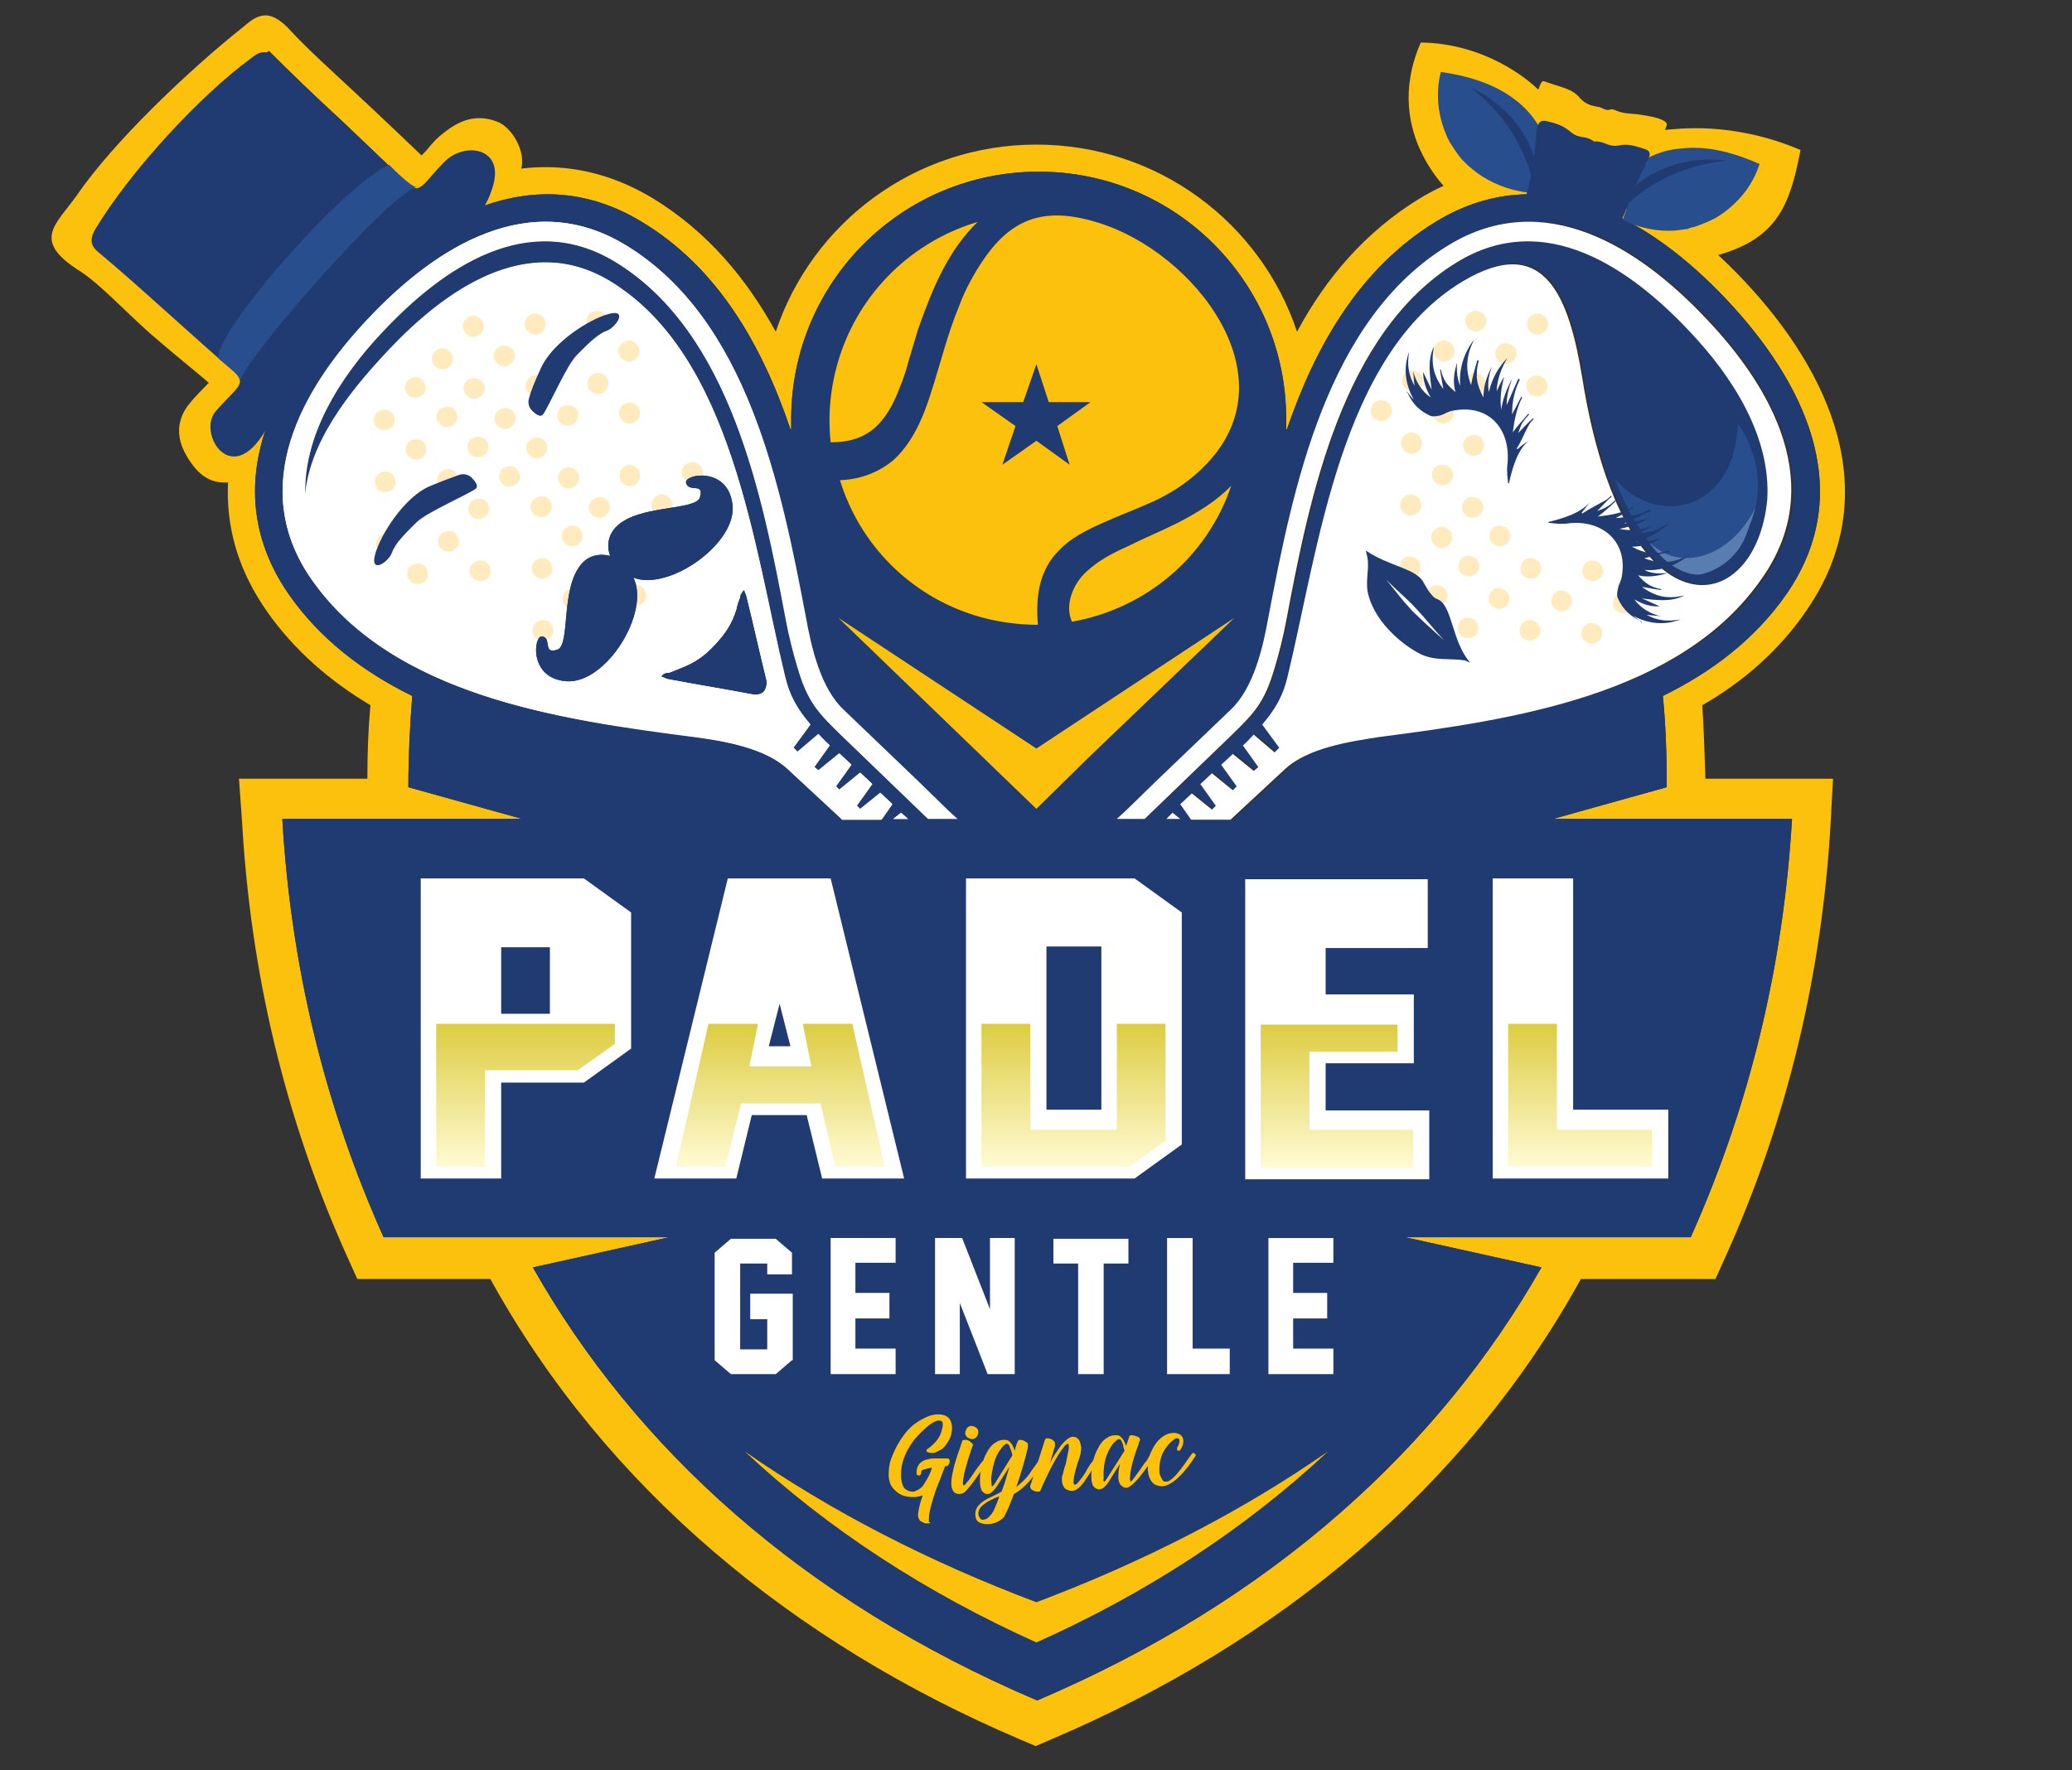 <?xml version="1.0" encoding="utf-8"?>
<!-- Generator: Adobe Illustrator 24.0.0, SVG Export Plug-In . SVG Version: 6.00 Build 0)  -->
<svg version="1.0" id="Calque_2" xmlns="http://www.w3.org/2000/svg" xmlns:xlink="http://www.w3.org/1999/xlink" x="0px" y="0px"
	 viewBox="0 0 267.9 228.9" enable-background="new 0 0 267.9 228.9" xml:space="preserve">
<rect x="0" y="0" width="267.9" height="228.9" fill="#333333" stroke="none"/>
<path fill-rule="evenodd" clip-rule="evenodd" fill="#FCC10C" d="M30.9,100.7h16.6c0-3.2,0.1-6.3,0.4-9.5
	c-5.2-3.1-9.9-7.1-13.5-12.3c-10.3-14.9-3-30.7,8.1-42.6c11.1-11.8,26.5-20,42-10.6c7,4.3,12,10.3,15.8,17.2
	c4.7-14.1,18-24.2,33.7-24.2c15.7,0,29,10.1,33.7,24.2c3.7-6.9,8.8-12.9,15.8-17.2c15.5-9.4,30.9-1.2,42,10.6
	c11.1,11.8,18.4,27.6,8.1,42.6c-3.6,5.3-8.3,9.3-13.5,12.3c0.2,3.2,0.3,6.3,0.4,9.5H237l-0.3,5.6c-1.1,19.4-5.5,38.2-13.5,56
	l-1.4,3.1h-17.4c-14.9,27-39.1,47-68.4,59.5l-2.1,0.9l-2.1-0.9c-29.3-12.5-53.5-32.5-68.4-59.5H46.2l-1.4-3.1
	c-8-17.8-12.4-36.6-13.5-56L30.9,100.7L30.9,100.7z M53.3,90c-0.3,3.9-0.5,7.9-0.5,11.8l14.7,4.1H36.5c1.1,18.7,5.3,36.7,13.1,54.1
	l36.9,0l-17.6,3.9c13.2,23.3,34.7,43,65.2,56c30.5-13,52-32.8,65.2-56l-17.6-3.9l36.9,0c7.8-17.4,12-35.5,13.1-54.1h-30.9l14.7-4.1
	c0-3.9-0.1-7.8-0.5-11.8c6.3-3.1,11.9-7.3,16-13.2c9.3-13.5,2.1-27.6-7.8-38.1c-9.9-10.5-23.7-18.5-37.6-10
	c-9.8,6-15.5,16-19.2,26.8l-0.1,0c0-0.4,0-0.9,0-1.3c0-17.7-14.3-32-32-32c-17.7,0-32,14.3-32,32c0,0.4,0,0.9,0,1.3l-0.1,0
	c-3.7-10.9-9.4-20.9-19.2-26.8c-14-8.5-27.7-0.5-37.6,10C35.1,49.2,28,63.3,37.3,76.8C41.4,82.7,47,86.9,53.3,90L53.3,90z"/>
<path fill-rule="evenodd" clip-rule="evenodd" fill="#FFFFFF" d="M124.9,105.1l-17.5-18.7l-7.3-31.2l-7.8-14.3l-7.7-8l-12.8-6.1
	l-10.2,1.1L50,35.4l-12,13.3L35,57.1V66l3.9,10.2l5.8,6.4l12.5,7.6l14.7,5.2l13.8,4.1l17.6,7.6h20.9
	C124.1,107.1,127.8,106.2,124.9,105.1z"/>
<rect x="51.1" y="109.7" fill-rule="evenodd" clip-rule="evenodd" fill="#FFFFFF" width="167.6" height="45"/>
<path fill-rule="evenodd" clip-rule="evenodd" fill="#203A72" d="M53.3,90c-0.3,3.9-0.5,7.9-0.5,11.8l14.7,4.1H36.5
	c1.1,18.7,5.3,36.7,13.1,54.1l36.9,0l-17.6,3.9c13.2,23.3,34.7,43,65.2,56c30.5-13,52-32.8,65.2-56l-17.6-3.9l36.9,0
	c7.8-17.4,12-35.5,13.1-54.1h-30.9l14.7-4.1c0-3.9-0.1-7.8-0.5-11.8c6.3-3.1,11.9-7.3,16-13.2c9.3-13.5,2.1-27.6-7.8-38.1
	c-9.9-10.5-23.7-18.5-37.6-10c-9.8,6-15.5,16-19.2,26.8l-0.1,0c0-0.4,0-0.9,0-1.3c0-17.7-14.3-32-32-32c-17.7,0-32,14.3-32,32
	c0,0.4,0,0.9,0,1.3l-0.1,0c-3.7-10.9-9.4-20.9-19.2-26.8c-14-8.5-27.7-0.5-37.6,10C35.1,49.2,28,63.3,37.3,76.8
	C41.4,82.7,47,86.9,53.3,90L53.3,90z M64.8,139.9v12.5H54.4v-38.8h21.1l6.1,4.4v17.6l-6.1,4.4H64.8L64.8,139.9z M104.3,144.2h-7.1
	l-2,8.2H84.6l9.5-38.8h13.3l9.5,38.8h-10.6L104.3,144.2L104.3,144.2z M146.7,113.6l6.1,4.4V148l-6.1,4.4h-21.8v-38.8H146.7
	L146.7,113.6z M171.4,122.5v6.1h11.4v8.9h-11.4v6.1h13.4v8.9H161v-38.8h23.6v8.9H171.4L171.4,122.5z M203.4,143.5h12.3v8.9h-22.7
	v-38.8h10.4V143.5L203.4,143.5z M71.1,131.1v-8.6h-6.3v8.6H71.1L71.1,131.1z M102.2,135.3l-1.4-5.5l-1.4,5.5H102.2L102.2,135.3z
	 M142.4,143.5v-21.1h-7.1v21.1H142.4L142.4,143.5z M96.3,187.7c10.8,10.1,23.5,18.3,37.7,24.7c14.1-6.3,26.9-14.6,37.7-24.7
	c-11.2,7.8-23.9,14.3-37.7,19.5C120.2,202,107.5,195.5,96.3,187.7L96.3,187.7z M150.6,105.9l0.9-0.8l1,0.8H150.6L150.6,105.9z
	 M154.1,105.9l-1.4-2l1.5-1.4l2.6,2.1l0.5-0.5l-2-2.8l1.5-1.4l2.7,2.2l0.6-0.5l-2-2.8l1.5-1.4l2.7,2.2l0.6-0.5l-2-2.8
	c0.5-0.5,1-0.9,1.4-1.4l2.7,2.3l0.3-0.3l0.3-0.3l-2.2-3c1.7-2,2.7-3.8,3.3-6.3c3.9-16.4,6.7-41.4,22.6-51c10.7-6.4,13.8,2,15.5,12.6
	c5.4,33.7,22.4,31.3,23.9,15.6l0,0c0.5-8.2-4.6-16-10-21.7c-7.8-8.3-18.8-15.8-30.1-9c-15,9.1-19.1,30.5-22.1,46.4
	c-0.4,2.1-0.9,4.1-1.5,6.1c-1.3,4.4-2.5,5.7-5.7,8.8l-11.1,10.7h-3.6l1.2-1.1h0l4-3.9l9.5-9.1c2.9-2.8,4.1-8.1,4.9-12
	c3.2-16.8,7.5-38.5,23.3-48.1c12.4-7.5,24.5,0.2,33.2,9.4c8.7,9.3,15.7,21.8,7.5,33.7c-10.5,15.2-32.4,18.2-49.4,20.5
	c-3.9,0.5-9.3,1.4-12.3,4.2l-7,6.5H154.1L154.1,105.9z M117.4,105.9l-0.9-0.8l-1,0.8H117.4L117.4,105.9z M113.9,105.9l1.4-2
	l-1.5-1.4l-2.6,2.1l-0.5-0.5l2-2.8l-1.5-1.4l-2.7,2.2l-0.5-0.5l2-2.8l-1.5-1.4l-2.7,2.2l-0.6-0.5l2-2.8c-0.5-0.5-1-0.9-1.4-1.4
	l-2.7,2.3l-0.3-0.3l-0.3-0.3l2.2-3c-1.7-2-2.7-3.8-3.3-6.3c-3.9-16.4-6.7-41.4-22.6-51c-10.7-6.4-21.4,1.3-28.7,9.1
	c-4.8,5.1-10.3,11.9-10.7,19.1l0,0c-0.5-8.2,4.6-16,10-21.7c7.8-8.3,18.8-15.8,30.1-9c15,9.1,19.1,30.5,22.1,46.4
	c0.4,2.1,0.9,4.1,1.5,6.1c1.3,4.4,2.5,5.7,5.7,8.8l11.1,10.7h3.6l-1.2-1.1h0l-4-3.9l-9.5-9.1c-2.9-2.8-4.1-8.1-4.9-12
	C101,63,96.7,41.3,80.9,31.7c-12.4-7.5-24.5,0.2-33.2,9.4c-8.7,9.3-15.7,21.8-7.5,33.7C50.7,90,72.6,93.1,89.6,95.3
	c3.9,0.5,9.3,1.4,12.3,4.2l7,6.5H113.9L113.9,105.9z M85.5,87.5c0.2,0.1,0.6,0.2,0.7,0.3c3.7,0.7,7.4,1.3,11.1,2
	c0.5,0.1,1.2,0,1.5-0.4c0.3-0.4,0.4-1,0.3-1.5c-0.9-3.6-1.7-7.3-2.6-10.9c-0.1-0.2-0.2-0.6-0.3-0.7c-0.2,0.1-0.4,0.5-0.5,0.7l0,0.1
	l0,0.1c-0.2,0.5-0.4,1-0.5,1.6c-0.6,1.9-1.4,3.1-2.8,4.6c-1.4,1.5-2.6,2.3-4.4,3c-0.5,0.2-1,0.4-1.5,0.6l-0.1,0l-0.1,0
	C86,87,85.6,87.2,85.5,87.5L85.5,87.5z M108.6,62.1c2.6,8.4,9.1,14.9,17.5,17.5c2.6,0.8,5.4,1.2,8.1,1.2c-0.3-3.5,0.1-7,2.7-9.6
	c1.5-1.6,3.5-2.6,5.5-3.5c2.2-1,4.4-1.8,6.6-2.8c2.4-1.1,4.6-2.5,6.5-4.4c11.9-11.5-1.1-27.9-13.5-31.7c-8-2.5-12.4,0-16.5,7.5
	c-0.6,1.1-1.1,2.2-1.5,3.3c-1.5,3.6-2.4,7.4-3.6,11.1c-1,3.2-2.4,6.6-5,8.9C113.4,61.2,111.1,62,108.6,62.1L108.6,62.1z M138.6,80.4
	c9.6-1.7,17.5-8.4,20.6-17.6c-1.9,2-4.4,3.5-6.9,4.8c-2.2,1.1-4.4,2-6.6,3.1c-1.8,0.8-3.7,1.8-5.2,3.2
	C138.8,75.4,137.6,78.2,138.6,80.4L138.6,80.4z M126.4,28.7c-8.4,2.5-15.2,9-17.9,17.6c-1.1,3.5-1.5,7.2-1.1,10.9
	c2,0,3.9-0.4,5.5-1.7c1.6-1.3,2.7-3.4,3.4-5.3c0.5-1.2,0.9-2.4,1.2-3.6c0.4-1.3,0.8-2.7,1.2-4C120.6,37.2,122.6,32.4,126.4,28.7
	L126.4,28.7z"/>
<path fill-rule="evenodd" clip-rule="evenodd" fill="#FCC10C" d="M96.3,187.7c10.8,10.1,23.5,18.3,37.7,24.7
	c14.1-6.3,26.9-14.6,37.7-24.7c-11.2,7.8-23.9,14.3-37.7,19.5C120.2,202,107.5,195.5,96.3,187.7L96.3,187.7z"/>
<g>
	<polygon fill="#FFFFFF" points="150.8,105.9 152.6,105.9 151.6,105.1 	"/>
	<path fill="#FFFFFF" d="M220.5,41.1c-8.7-9.2-20.9-16.9-33.2-9.4C171.5,41.3,167.2,63,164,79.8c-0.7,3.9-1.9,9.2-4.9,12l-9.5,9.1
		l-4,3.9h0l-1.2,1.1h3.6l11.1-10.7c3.2-3.1,4.4-4.4,5.7-8.8c0.6-2,1.1-4,1.5-6.1c3-15.9,7.2-37.3,22.1-46.4
		c11.3-6.9,22.3,0.7,30.1,9c5.4,5.7,10.5,13.5,10,21.7c-1.5,15.7-18.5,18.1-23.9-15.6c-1.7-10.5-4.8-19-15.5-12.6
		c-15.8,9.5-18.6,34.5-22.6,51c-0.6,2.6-1.6,4.3-3.3,6.3l2.2,3l-0.3,0.3l-0.3,0.3l-2.7-2.3c-0.5,0.5-0.9,1-1.4,1.4l2,2.8l-0.6,0.5
		l-2.7-2.2l-1.5,1.4l2,2.8l-0.5,0.5l-2.7-2.2l-1.5,1.4l2,2.8l-0.5,0.5l-2.6-2.1l-1.5,1.4l1.4,2h5.1l7-6.5c3-2.8,8.4-3.6,12.3-4.2
		c16.9-2.2,38.9-5.3,49.4-20.5C236.2,62.9,229.3,50.3,220.5,41.1z"/>
</g>
<path fill-rule="evenodd" clip-rule="evenodd" fill="#FFFFFF" d="M108.8,105.9l-7-6.5c-3-2.8-8.4-3.6-12.3-4.2
	C72.6,93.1,50.7,90,40.2,74.8c-8.2-11.9-1.3-24.5,7.5-33.7c8.7-9.2,20.9-16.9,33.2-9.4C96.7,41.3,101,63,104.2,79.8
	c0.7,3.9,1.9,9.2,4.9,12l9.5,9.1l4,3.9h0l1.2,1.1H120l-11.1-10.7c-3.2-3.1-4.4-4.4-5.7-8.8c-0.6-2-1.1-4-1.5-6.1
	c-3-15.9-7.2-37.3-22.1-46.4c-11.3-6.9-22.3,0.7-30.1,9c-5.4,5.7-10.5,13.5-10,21.7l0,0c0.5-7.2,6-14,10.7-19.1
	c7.3-7.8,18-15.6,28.7-9.1c15.8,9.5,18.6,34.5,22.6,51c0.6,2.6,1.6,4.3,3.3,6.3l-2.2,3l0.3,0.3l0.3,0.3l2.7-2.3
	c0.5,0.5,0.9,1,1.4,1.4l-2,2.8l0.6,0.5l2.7-2.2l1.5,1.4l-2,2.8l0.5,0.5l2.7-2.2l1.5,1.4l-2,2.8l0.5,0.5l2.6-2.1l1.5,1.4l-1.4,2
	H108.8L108.8,105.9z M72.4,52.8c-0.5,0.5-0.5,1.4,0.1,1.9c0.5,0.5,1.4,0.5,1.9-0.1c0.5-0.5,0.5-1.4-0.1-1.9
	C73.7,52.3,72.9,52.3,72.4,52.8L72.4,52.8z M60.9,64.9c0.5-0.5,1.4-0.6,1.9-0.1c0.5,0.5,0.6,1.4,0.1,1.9c-0.5,0.5-1.4,0.6-1.9,0.1
	C60.4,66.3,60.4,65.5,60.9,64.9L60.9,64.9z M48.8,61.4c0.5-0.5,1.4-0.6,1.9-0.1c0.5,0.5,0.6,1.4,0.1,1.9c-0.5,0.5-1.4,0.6-1.9,0.1
	C48.4,62.8,48.3,61.9,48.8,61.4L48.8,61.4z M77.2,80.3c0.5-0.5,1.4-0.6,1.9-0.1c0.5,0.5,0.6,1.4,0.1,1.9c-0.5,0.5-1.4,0.6-1.9,0.1
	C76.7,81.7,76.7,80.9,77.2,80.3L77.2,80.3z M73,68.4c0.5-0.5,1.4-0.6,1.9-0.1c0.5,0.5,0.6,1.4,0.1,1.9c-0.5,0.5-1.4,0.6-1.9,0.1
	C72.5,69.8,72.5,69,73,68.4L73,68.4z M69.1,72.6c0.5-0.5,1.4-0.6,1.9-0.1c0.5,0.5,0.6,1.4,0.1,1.9c-0.5,0.5-1.4,0.6-1.9,0.1
	C68.6,74,68.6,73.2,69.1,72.6L69.1,72.6z M69,64.6c0.5-0.5,1.4-0.6,1.9-0.1c0.5,0.5,0.6,1.4,0.1,1.9C70.4,67,69.6,67,69,66.5
	C68.5,66,68.4,65.1,69,64.6L69,64.6z M77.1,72.3c0.5-0.5,1.4-0.6,1.9-0.1c0.5,0.5,0.6,1.4,0.1,1.9c-0.5,0.5-1.4,0.6-1.9,0.1
	C76.6,73.7,76.6,72.8,77.1,72.3L77.1,72.3z M73.1,76.5c0.5-0.5,1.4-0.6,1.9-0.1c0.5,0.5,0.6,1.4,0.1,1.9c-0.5,0.5-1.4,0.6-1.9,0.1
	C72.6,77.9,72.6,77,73.1,76.5L73.1,76.5z M81.2,76.1c0.5-0.5,1.4-0.6,1.9-0.1c0.5,0.5,0.6,1.4,0.1,1.9c-0.5,0.5-1.4,0.6-1.9,0.1
	C80.7,77.5,80.6,76.7,81.2,76.1L81.2,76.1z M53,73.3c0.5-0.5,1.4-0.6,1.9-0.1c0.5,0.5,0.6,1.4,0.1,1.9c-0.5,0.5-1.4,0.6-1.9,0.1
	C52.5,74.7,52.5,73.8,53,73.3L53,73.3z M52.9,65.2c0.5-0.5,1.4-0.6,1.9-0.1c0.5,0.5,0.6,1.4,0.1,1.9c-0.5,0.5-1.4,0.6-1.9,0.1
	C52.4,66.7,52.4,65.8,52.9,65.2L52.9,65.2z M49,69.4c0.5-0.5,1.4-0.6,1.9-0.1c0.5,0.5,0.6,1.4,0.1,1.9c-0.5,0.5-1.4,0.6-1.9,0.1
	C48.5,70.8,48.4,70,49,69.4L49,69.4z M57,69.1c0.5-0.5,1.4-0.6,1.9-0.1c0.5,0.5,0.6,1.4,0.1,1.9c-0.5,0.5-1.4,0.6-1.9,0.1
	C56.5,70.5,56.5,69.6,57,69.1L57,69.1z M61.1,72.9c0.5-0.5,1.4-0.6,1.9-0.1c0.5,0.5,0.6,1.4,0.1,1.9c-0.5,0.5-1.4,0.6-1.9,0.1
	C60.6,74.4,60.5,73.5,61.1,72.9L61.1,72.9z M69.2,80.6c0.5-0.6,1.4-0.6,1.9-0.1c0.5,0.5,0.6,1.4,0.1,1.9c-0.5,0.5-1.4,0.6-1.9,0.1
	C68.7,82.1,68.7,81.2,69.2,80.6L69.2,80.6z M56.8,53c0.5-0.5,1.4-0.6,1.9-0.1c0.5,0.5,0.6,1.4,0.1,1.9c-0.5,0.5-1.4,0.6-1.9,0.1
	C56.3,54.4,56.2,53.6,56.8,53L56.8,53z M52.8,57.2c0.5-0.5,1.4-0.6,1.9-0.1c0.5,0.5,0.6,1.4,0.1,1.9c-0.5,0.5-1.4,0.6-1.9,0.1
	C52.3,58.6,52.3,57.8,52.8,57.2L52.8,57.2z M48.7,53.4c0.5-0.5,1.4-0.6,1.9-0.1c0.5,0.5,0.6,1.4,0.1,1.9c-0.5,0.5-1.4,0.6-1.9,0.1
	C48.2,54.8,48.2,53.9,48.7,53.4L48.7,53.4z M52.7,49.2c0.5-0.5,1.4-0.6,1.9-0.1c0.5,0.5,0.6,1.4,0.1,1.9c-0.5,0.5-1.4,0.6-1.9,0.1
	C52.2,50.6,52.2,49.7,52.7,49.2L52.7,49.2z M60.8,56.9c0.5-0.5,1.4-0.6,1.9-0.1c0.5,0.5,0.6,1.4,0.1,1.9c-0.5,0.5-1.4,0.6-1.9,0.1
	C60.3,58.3,60.3,57.4,60.8,56.9L60.8,56.9z M56.9,61.1c0.5-0.5,1.4-0.6,1.9-0.1c0.5,0.5,0.6,1.4,0.1,1.9c-0.5,0.5-1.4,0.6-1.9,0.1
	C56.4,62.5,56.4,61.6,56.9,61.1L56.9,61.1z M64.9,60.7c0.5-0.5,1.4-0.6,1.9-0.1c0.5,0.5,0.6,1.4,0.1,1.9c-0.5,0.5-1.4,0.6-1.9,0.1
	C64.4,62.1,64.4,61.3,64.9,60.7L64.9,60.7z M68.2,41c-0.5,0.5-0.5,1.4,0.1,1.9c0.5,0.5,1.4,0.5,1.9-0.1c0.5-0.5,0.5-1.4-0.1-1.9
	C69.6,40.4,68.7,40.4,68.2,41L68.2,41z M88.6,68.2c-0.5,0.5-0.5,1.4,0.1,1.9c0.5,0.5,1.4,0.5,1.9-0.1c0.5-0.5,0.5-1.4-0.1-1.9
	C90,67.7,89.2,67.7,88.6,68.2L88.6,68.2z M76.5,64.7c-0.5,0.5-0.5,1.4,0.1,1.9c0.5,0.5,1.4,0.5,1.9-0.1c0.5-0.5,0.5-1.4-0.1-1.9
	C77.9,64.1,77.1,64.2,76.5,64.7L76.5,64.7z M80.5,60.5C80,61.1,80,62,80.5,62.5c0.5,0.5,1.4,0.5,1.9-0.1c0.5-0.5,0.5-1.4-0.1-1.9
	C81.9,60,81,60,80.5,60.5L80.5,60.5z M72.5,60.9c-0.5,0.5-0.5,1.4,0.1,1.9c0.5,0.5,1.4,0.5,1.9-0.1c0.5-0.5,0.5-1.4-0.1-1.9
	C73.9,60.3,73,60.3,72.5,60.9L72.5,60.9z M80.6,68.6c-0.5,0.5-0.5,1.4,0.1,1.9c0.5,0.5,1.4,0.5,1.9-0.1c0.5-0.5,0.5-1.4-0.1-1.9
	C82,68,81.1,68,80.6,68.6L80.6,68.6z M84.6,64.4c-0.5,0.5-0.5,1.4,0.1,1.9c0.5,0.5,1.4,0.5,1.9-0.1c0.5-0.5,0.5-1.4-0.1-1.9
	C85.9,63.8,85.1,63.8,84.6,64.4L84.6,64.4z M84.7,72.4c-0.5,0.5-0.5,1.4,0.1,1.9c0.5,0.5,1.4,0.5,1.9-0.1c0.5-0.6,0.5-1.4-0.1-1.9
	C86.1,71.8,85.2,71.9,84.7,72.4L84.7,72.4z M80.3,44.5c-0.5,0.5-0.5,1.4,0.1,1.9c0.5,0.5,1.4,0.5,1.9-0.1c0.5-0.5,0.5-1.4-0.1-1.9
	C81.7,43.9,80.8,43.9,80.3,44.5L80.3,44.5z M72.2,44.8c-0.5,0.5-0.5,1.4,0.1,1.9c0.5,0.5,1.4,0.5,1.9-0.1c0.5-0.5,0.5-1.4-0.1-1.9
	C73.6,44.2,72.8,44.3,72.2,44.8L72.2,44.8z M76.2,40.6c-0.5,0.5-0.5,1.4,0.1,1.9c0.5,0.5,1.4,0.5,1.9-0.1c0.5-0.5,0.5-1.4-0.1-1.9
	C77.6,40.1,76.7,40.1,76.2,40.6L76.2,40.6z M76.3,48.7c-0.5,0.5-0.5,1.4,0.1,1.9c0.5,0.5,1.4,0.5,1.9-0.1c0.5-0.5,0.5-1.4-0.1-1.9
	C77.7,48.1,76.8,48.1,76.3,48.7L76.3,48.7z M80.4,52.5c-0.5,0.5-0.5,1.4,0.1,1.9c0.5,0.5,1.4,0.5,1.9-0.1c0.5-0.5,0.5-1.4-0.1-1.9
	C81.8,51.9,80.9,52,80.4,52.5L80.4,52.5z M88.5,60.2c-0.5,0.5-0.5,1.4,0.1,1.9c0.5,0.5,1.4,0.5,1.9-0.1c0.5-0.5,0.5-1.4-0.1-1.9
	C89.9,59.6,89,59.7,88.5,60.2L88.5,60.2z M60.3,49.3c-0.5,0.5-0.5,1.4,0.1,1.9c0.5,0.5,1.4,0.5,1.9-0.1c0.5-0.5,0.5-1.4-0.1-1.9
	C61.7,48.8,60.8,48.8,60.3,49.3L60.3,49.3z M64.2,45.1c-0.5,0.5-0.5,1.4,0.1,1.9c0.5,0.5,1.4,0.5,1.9-0.1c0.5-0.6,0.5-1.4-0.1-1.9
	C65.6,44.6,64.7,44.6,64.2,45.1L64.2,45.1z M60.2,41.3c-0.5,0.5-0.5,1.4,0.1,1.9c0.5,0.5,1.4,0.5,1.9-0.1c0.5-0.5,0.5-1.4-0.1-1.9
	C61.5,40.7,60.7,40.7,60.2,41.3L60.2,41.3z M56.2,45.5c-0.5,0.6-0.5,1.4,0.1,1.9c0.5,0.5,1.4,0.5,1.9-0.1c0.5-0.5,0.5-1.4-0.1-1.9
	C57.6,44.9,56.7,44.9,56.2,45.5L56.2,45.5z M64.3,53.2c-0.5,0.5-0.5,1.4,0.1,1.9c0.5,0.5,1.4,0.5,1.9-0.1c0.5-0.5,0.5-1.4-0.1-1.9
	C65.7,52.6,64.9,52.6,64.3,53.2L64.3,53.2z M68.3,49c-0.5,0.5-0.5,1.4,0.1,1.9c0.5,0.5,1.4,0.5,1.9-0.1c0.5-0.5,0.5-1.4-0.1-1.9
	C69.7,48.4,68.8,48.4,68.3,49L68.3,49z M68.4,57c-0.5,0.5-0.5,1.4,0.1,1.9c0.5,0.5,1.4,0.5,1.9-0.1c0.5-0.5,0.5-1.4-0.1-1.9
	C69.8,56.4,68.9,56.5,68.4,57L68.4,57z M117.4,105.9h-1.9l1-0.8L117.4,105.9L117.4,105.9z M85.5,87.5c0.2,0.1,0.6,0.2,0.7,0.3
	c3.7,0.7,7.4,1.3,11.1,2c0.5,0.1,1.2,0,1.5-0.4c0.3-0.4,0.4-1,0.3-1.5c-0.9-3.6-1.7-7.3-2.6-10.9c-0.1-0.2-0.2-0.6-0.3-0.7
	c-0.2,0.1-0.4,0.5-0.5,0.7l0,0.1l0,0.1c-0.2,0.5-0.4,1-0.5,1.6c-0.6,1.9-1.4,3.1-2.8,4.6c-1.4,1.5-2.6,2.3-4.4,3
	c-0.5,0.2-1,0.4-1.5,0.6l-0.1,0l-0.1,0C86,87,85.6,87.2,85.5,87.5L85.5,87.5z"/>
<polygon fill-rule="evenodd" clip-rule="evenodd" fill="#FCC10C" points="127.4,98.2 108.4,79.9 134,96.8 159.6,79.9 140.5,98.2 
	134,104.6 108.4,79.9 "/>
<path fill-rule="evenodd" clip-rule="evenodd" fill="#FFEBBD" d="M72.4,52.8c-0.5,0.5-0.5,1.4,0.1,1.9c0.5,0.5,1.4,0.5,1.9-0.1
	c0.5-0.5,0.5-1.4-0.1-1.9C73.7,52.3,72.9,52.3,72.4,52.8L72.4,52.8z M60.9,64.9c0.5-0.5,1.4-0.6,1.9-0.1c0.5,0.5,0.6,1.4,0.1,1.9
	c-0.5,0.5-1.4,0.6-1.9,0.1C60.4,66.3,60.4,65.5,60.9,64.9L60.9,64.9z M48.8,61.4c0.5-0.5,1.4-0.6,1.9-0.1c0.5,0.5,0.6,1.4,0.1,1.9
	c-0.5,0.5-1.4,0.6-1.9,0.1C48.4,62.8,48.3,61.9,48.8,61.4L48.8,61.4z M77.2,80.3c0.5-0.5,1.4-0.6,1.9-0.1c0.5,0.5,0.6,1.4,0.1,1.9
	c-0.5,0.5-1.4,0.6-1.9,0.1C76.7,81.7,76.7,80.9,77.2,80.3L77.2,80.3z M73,68.4c0.5-0.5,1.4-0.6,1.9-0.1c0.5,0.5,0.6,1.4,0.1,1.9
	c-0.5,0.5-1.4,0.6-1.9,0.1C72.5,69.8,72.5,69,73,68.4L73,68.4z M69.1,72.6c0.5-0.5,1.4-0.6,1.9-0.1c0.5,0.5,0.6,1.4,0.1,1.9
	c-0.5,0.5-1.4,0.6-1.9,0.1C68.6,74,68.6,73.2,69.1,72.6L69.1,72.6z M69,64.6c0.5-0.5,1.4-0.6,1.9-0.1c0.5,0.5,0.6,1.4,0.1,1.9
	C70.4,67,69.6,67,69,66.5C68.5,66,68.4,65.1,69,64.6L69,64.6z M77.1,72.3c0.5-0.5,1.4-0.6,1.9-0.1c0.5,0.5,0.6,1.4,0.1,1.9
	c-0.5,0.5-1.4,0.6-1.9,0.1C76.6,73.7,76.6,72.8,77.1,72.3L77.1,72.3z M73.1,76.5c0.5-0.5,1.4-0.6,1.9-0.1c0.5,0.5,0.6,1.4,0.1,1.9
	c-0.5,0.5-1.4,0.6-1.9,0.1C72.6,77.9,72.6,77,73.1,76.5L73.1,76.5z M81.2,76.1c0.5-0.5,1.4-0.6,1.9-0.1c0.5,0.5,0.6,1.4,0.1,1.9
	c-0.5,0.5-1.4,0.6-1.9,0.1C80.7,77.5,80.6,76.7,81.2,76.1L81.2,76.1z M53,73.3c0.5-0.5,1.4-0.6,1.9-0.1c0.5,0.5,0.6,1.4,0.1,1.9
	c-0.5,0.5-1.4,0.6-1.9,0.1C52.5,74.7,52.5,73.8,53,73.3L53,73.3z M52.9,65.2c0.5-0.5,1.4-0.6,1.9-0.1c0.5,0.5,0.6,1.4,0.1,1.9
	c-0.5,0.5-1.4,0.6-1.9,0.1C52.4,66.7,52.4,65.8,52.9,65.2L52.9,65.2z M49,69.4c0.5-0.5,1.4-0.6,1.9-0.1c0.5,0.5,0.6,1.4,0.1,1.9
	c-0.5,0.5-1.4,0.6-1.9,0.1C48.5,70.8,48.4,70,49,69.4L49,69.4z M57,69.1c0.5-0.5,1.4-0.6,1.9-0.1c0.5,0.5,0.6,1.4,0.1,1.9
	c-0.5,0.5-1.4,0.6-1.9,0.1C56.5,70.5,56.5,69.6,57,69.1L57,69.1z M61.1,72.9c0.5-0.5,1.4-0.6,1.9-0.1c0.5,0.5,0.6,1.4,0.1,1.9
	c-0.5,0.5-1.4,0.6-1.9,0.1C60.6,74.4,60.5,73.5,61.1,72.9L61.1,72.9z M69.2,80.6c0.5-0.5,1.4-0.6,1.9-0.1c0.5,0.5,0.6,1.4,0.1,1.9
	c-0.5,0.5-1.4,0.6-1.9,0.1C68.7,82.1,68.7,81.2,69.2,80.6L69.2,80.6z M56.8,53c0.5-0.5,1.4-0.6,1.9-0.1c0.5,0.5,0.6,1.4,0.1,1.9
	c-0.5,0.5-1.4,0.6-1.9,0.1C56.3,54.4,56.2,53.6,56.8,53L56.8,53z M52.8,57.2c0.5-0.5,1.4-0.6,1.9-0.1c0.5,0.5,0.6,1.4,0.1,1.9
	c-0.5,0.5-1.4,0.6-1.9,0.1C52.3,58.6,52.3,57.8,52.8,57.2L52.8,57.2z M48.7,53.4c0.5-0.5,1.4-0.6,1.9-0.1c0.5,0.5,0.6,1.4,0.1,1.9
	c-0.5,0.5-1.4,0.6-1.9,0.1C48.2,54.8,48.2,53.9,48.7,53.4L48.7,53.4z M52.7,49.2c0.5-0.5,1.4-0.6,1.9-0.1c0.5,0.5,0.6,1.4,0.1,1.9
	c-0.5,0.5-1.4,0.6-1.9,0.1C52.2,50.6,52.2,49.7,52.7,49.2L52.7,49.2z M60.8,56.9c0.5-0.5,1.4-0.6,1.9-0.1c0.5,0.5,0.6,1.4,0.1,1.9
	c-0.5,0.5-1.4,0.6-1.9,0.1C60.3,58.3,60.3,57.4,60.8,56.9L60.8,56.9z M56.9,61.1c0.5-0.5,1.4-0.6,1.9-0.1c0.5,0.5,0.6,1.4,0.1,1.9
	c-0.5,0.5-1.4,0.6-1.9,0.1C56.4,62.5,56.4,61.6,56.9,61.1L56.9,61.1z M64.9,60.7c0.5-0.5,1.4-0.6,1.9-0.1c0.5,0.5,0.6,1.4,0.1,1.9
	c-0.5,0.5-1.4,0.6-1.9,0.1C64.4,62.1,64.4,61.3,64.9,60.7L64.9,60.7z M68.2,41c-0.5,0.5-0.5,1.4,0.1,1.9c0.5,0.5,1.4,0.5,1.9-0.1
	c0.5-0.5,0.5-1.4-0.1-1.9C69.6,40.4,68.7,40.4,68.2,41L68.2,41z M88.6,68.2c-0.5,0.5-0.5,1.4,0.1,1.9c0.5,0.5,1.4,0.5,1.9-0.1
	c0.5-0.5,0.5-1.4-0.1-1.9C90,67.7,89.2,67.7,88.6,68.2L88.6,68.2z M76.5,64.7c-0.5,0.5-0.5,1.4,0.1,1.9c0.5,0.5,1.4,0.5,1.9-0.1
	c0.5-0.5,0.5-1.4-0.1-1.9C77.9,64.1,77.1,64.2,76.5,64.7L76.5,64.7z M80.5,60.5C80,61.1,80,62,80.5,62.5c0.5,0.5,1.4,0.5,1.9-0.1
	c0.5-0.5,0.5-1.4-0.1-1.9C81.9,60,81,60,80.5,60.5L80.5,60.5z M72.5,60.9c-0.5,0.5-0.5,1.4,0.1,1.9c0.5,0.5,1.4,0.5,1.9-0.1
	c0.5-0.5,0.5-1.4-0.1-1.9C73.9,60.3,73,60.3,72.5,60.9L72.5,60.9z M80.6,68.6c-0.5,0.5-0.5,1.4,0.1,1.9c0.5,0.5,1.4,0.5,1.9-0.1
	c0.5-0.5,0.5-1.4-0.1-1.9C82,68,81.1,68,80.6,68.6L80.6,68.6z M84.6,64.4c-0.5,0.5-0.5,1.4,0.1,1.9c0.5,0.5,1.4,0.5,1.9-0.1
	c0.5-0.5,0.5-1.4-0.1-1.9C85.9,63.8,85.1,63.8,84.6,64.4L84.6,64.4z M84.7,72.4c-0.5,0.5-0.5,1.4,0.1,1.9c0.5,0.5,1.4,0.5,1.9-0.1
	c0.5-0.5,0.5-1.4-0.1-1.9C86.1,71.8,85.2,71.9,84.7,72.4L84.7,72.4z M80.3,44.5c-0.5,0.5-0.5,1.4,0.1,1.9c0.5,0.5,1.4,0.5,1.9-0.1
	c0.5-0.5,0.5-1.4-0.1-1.9C81.7,43.9,80.8,43.9,80.3,44.5L80.3,44.5z M72.3,44.8c-0.5,0.5-0.5,1.4,0.1,1.9c0.5,0.5,1.4,0.5,1.9-0.1
	c0.5-0.5,0.5-1.4-0.1-1.9C73.6,44.2,72.8,44.3,72.3,44.8L72.3,44.8z M76.2,40.6c-0.5,0.5-0.5,1.4,0.1,1.9c0.5,0.5,1.4,0.5,1.9-0.1
	c0.5-0.5,0.5-1.4-0.1-1.9C77.6,40.1,76.7,40.1,76.2,40.6L76.2,40.6z M76.3,48.7c-0.5,0.5-0.5,1.4,0.1,1.9c0.5,0.5,1.4,0.5,1.9-0.1
	c0.5-0.5,0.5-1.4-0.1-1.9C77.7,48.1,76.8,48.1,76.3,48.7L76.3,48.7z M80.4,52.5c-0.5,0.5-0.5,1.4,0.1,1.9c0.5,0.5,1.4,0.5,1.9-0.1
	c0.5-0.5,0.5-1.4-0.1-1.9C81.8,51.9,80.9,52,80.4,52.5L80.4,52.5z M88.5,60.2c-0.5,0.5-0.5,1.4,0.1,1.9c0.5,0.5,1.4,0.5,1.9-0.1
	c0.5-0.5,0.5-1.4-0.1-1.9C89.9,59.6,89,59.7,88.5,60.2L88.5,60.2z M60.3,49.3c-0.5,0.5-0.5,1.4,0.1,1.9c0.5,0.5,1.4,0.5,1.9-0.1
	c0.5-0.5,0.5-1.4-0.1-1.9C61.7,48.8,60.8,48.8,60.3,49.3L60.3,49.3z M64.2,45.1c-0.5,0.5-0.5,1.4,0.1,1.9c0.5,0.5,1.4,0.5,1.9-0.1
	c0.5-0.5,0.5-1.4-0.1-1.9C65.6,44.6,64.7,44.6,64.2,45.1L64.2,45.1z M60.2,41.3c-0.5,0.5-0.5,1.4,0.1,1.9c0.5,0.5,1.4,0.5,1.9-0.1
	c0.5-0.5,0.5-1.4-0.1-1.9C61.5,40.7,60.7,40.7,60.2,41.3L60.2,41.3z M56.2,45.5c-0.5,0.5-0.5,1.4,0.1,1.9c0.5,0.5,1.4,0.5,1.9-0.1
	c0.5-0.5,0.5-1.4-0.1-1.9C57.6,44.9,56.7,44.9,56.2,45.5L56.2,45.5z M64.3,53.2c-0.5,0.5-0.5,1.4,0.1,1.9c0.5,0.5,1.4,0.5,1.9-0.1
	c0.5-0.5,0.5-1.4-0.1-1.9C65.7,52.6,64.9,52.6,64.3,53.2L64.3,53.2z M68.3,49c-0.5,0.5-0.5,1.4,0.1,1.9c0.5,0.5,1.4,0.5,1.9-0.1
	c0.5-0.5,0.5-1.4-0.1-1.9C69.7,48.4,68.8,48.4,68.3,49L68.3,49z M68.4,57c-0.5,0.5-0.5,1.4,0.1,1.9c0.5,0.5,1.4,0.5,1.9-0.1
	c0.5-0.5,0.5-1.4-0.1-1.9C69.8,56.4,68.9,56.5,68.4,57L68.4,57z"/>
<g>
	<defs>
		<path id="SVGID_1_" d="M94.7,65.2c-0.6-4.9-6.2-3.9-6-2.8c0.3,1.4,2.4-0.1,1.8,1.9c-0.5,1.8-8.1,0.9-10.9,3.9
			c-1.6,1.7-0.7,3.7-0.7,3.7s-2.1-0.7-3.6,0.9c-2.9,3.1-1.5,10.5-3.2,11.2c-2,0.7-0.7-1.5-2-1.7c-1.1-0.2-1.8,5.5,3.2,5.8
			c5.1,0.3,10.8-8.9,8.6-13.4C86.5,76.5,95.4,70.2,94.7,65.2z"/>
	</defs>
	<use xlink:href="#SVGID_1_"  overflow="visible" fill-rule="evenodd" clip-rule="evenodd" fill="#203A72"/>
	<clipPath id="SVGID_2_">
		<use xlink:href="#SVGID_1_"  overflow="visible"/>
	</clipPath>
	
		<rect x="61.1" y="51.8" clip-path="url(#SVGID_2_)" fill-rule="evenodd" clip-rule="evenodd" fill="#203A72" width="36.3" height="39.4"/>
	<path display="none" clip-path="url(#SVGID_2_)" fill-rule="evenodd" clip-rule="evenodd" fill="#203A72" d="M79,62.7
		c-0.4,0.4-0.4,1.1,0,1.5c0.4,0.4,1.1,0.4,1.5,0c0.4-0.4,0.4-1.1,0-1.5C80.1,62.2,79.4,62.3,79,62.7L79,62.7z M69.9,72.3
		c0.4-0.4,1.1-0.5,1.5,0c0.4,0.4,0.5,1.1,0,1.5c-0.4,0.4-1.1,0.5-1.5,0C69.5,73.5,69.5,72.8,69.9,72.3L69.9,72.3z M60.2,69.5
		c0.4-0.4,1.1-0.5,1.5,0c0.4,0.4,0.5,1.1,0,1.5c-0.4,0.4-1.1,0.5-1.5,0C59.8,70.7,59.8,70,60.2,69.5L60.2,69.5z M82.8,84.6
		c0.4-0.4,1.1-0.5,1.5,0c0.4,0.4,0.5,1.1,0,1.5c-0.4,0.4-1.1,0.5-1.5,0C82.5,85.7,82.4,85,82.8,84.6L82.8,84.6z M79.5,75.1
		c0.4-0.4,1.1-0.5,1.5,0c0.4,0.4,0.5,1.1,0,1.5c-0.4,0.4-1.1,0.5-1.5,0C79.1,76.3,79.1,75.6,79.5,75.1L79.5,75.1z M76.4,78.5
		c0.4-0.4,1.1-0.5,1.5,0c0.4,0.4,0.5,1.1,0,1.5c-0.4,0.4-1.1,0.5-1.5,0C76,79.6,75.9,78.9,76.4,78.5L76.4,78.5z M73.1,75.4
		c0.4-0.4,1.1-0.5,1.5,0c0.4,0.4,0.5,1.1,0,1.5c-0.4,0.4-1.1,0.5-1.5,0C72.7,76.5,72.7,75.8,73.1,75.4L73.1,75.4z M76.3,72.1
		c0.4-0.4,1.1-0.5,1.5,0c0.4,0.4,0.5,1.1,0,1.5c-0.4,0.4-1.1,0.5-1.5,0C75.9,73.2,75.9,72.5,76.3,72.1L76.3,72.1z M82.8,78.2
		c0.4-0.4,1.1-0.5,1.5,0c0.4,0.4,0.5,1.1,0,1.5c-0.4,0.4-1.1,0.5-1.5,0C82.4,79.3,82.3,78.6,82.8,78.2L82.8,78.2z M79.6,81.5
		c0.4-0.4,1.1-0.5,1.5,0c0.4,0.4,0.5,1.1,0,1.5c-0.4,0.4-1.1,0.5-1.5,0C79.2,82.7,79.2,82,79.6,81.5L79.6,81.5z M86,81.3
		c0.4-0.4,1.1-0.5,1.5,0c0.4,0.4,0.5,1.1,0,1.5c-0.4,0.4-1.1,0.5-1.5,0C85.6,82.4,85.6,81.7,86,81.3L86,81.3z M63.6,79
		c0.4-0.4,1.1-0.5,1.5,0c0.4,0.4,0.5,1.1,0,1.5c-0.4,0.4-1.1,0.5-1.5,0C63.2,80.1,63.1,79.4,63.6,79L63.6,79z M63.5,72.6
		c0.4-0.4,1.1-0.5,1.5,0c0.4,0.4,0.5,1.1,0,1.5c-0.4,0.4-1.1,0.5-1.5,0C63.1,73.7,63.1,73,63.5,72.6L63.5,72.6z M60.3,75.9
		c0.4-0.4,1.1-0.5,1.5,0c0.4,0.4,0.5,1.1,0,1.5c-0.4,0.4-1.1,0.5-1.5,0C59.9,77.1,59.9,76.4,60.3,75.9L60.3,75.9z M66.7,75.7
		c0.4-0.4,1.1-0.5,1.5,0c0.4,0.4,0.5,1.1,0,1.5c-0.4,0.4-1.1,0.5-1.5,0C66.3,76.8,66.3,76.1,66.7,75.7L66.7,75.7z M73.2,81.8
		c0.4-0.4,1.1-0.5,1.5,0c0.4,0.4,0.5,1.1,0,1.5c-0.4,0.4-1.1,0.5-1.5,0C72.8,82.9,72.8,82.2,73.2,81.8L73.2,81.8z M70,85.1
		c0.4-0.4,1.1-0.5,1.5,0c0.4,0.4,0.5,1.1,0,1.5c-0.4,0.4-1.1,0.5-1.5,0C69.7,86.3,69.6,85.6,70,85.1L70,85.1z M66.8,82.1
		c0.4-0.4,1.1-0.5,1.5,0c0.4,0.4,0.5,1.1,0,1.5c-0.4,0.4-1.1,0.5-1.5,0C66.4,83.2,66.4,82.5,66.8,82.1L66.8,82.1z M70,78.7
		c0.4-0.4,1.1-0.5,1.5,0c0.4,0.4,0.5,1.1,0,1.5c-0.4,0.4-1.1,0.5-1.5,0C69.6,79.9,69.5,79.2,70,78.7L70,78.7z M76.4,84.9
		c0.4-0.4,1.1-0.5,1.5,0c0.4,0.4,0.5,1.1,0,1.5c-0.4,0.4-1.1,0.5-1.5,0C76.1,86,76,85.3,76.4,84.9L76.4,84.9z M66.5,62.8
		c0.4-0.4,1.1-0.5,1.5,0c0.4,0.4,0.5,1.1,0,1.5c-0.4,0.4-1.1,0.5-1.5,0C66.1,64,66.1,63.3,66.5,62.8L66.5,62.8z M63.4,66.2
		c0.4-0.4,1.1-0.5,1.5,0c0.4,0.4,0.5,1.1,0,1.5c-0.4,0.4-1.1,0.5-1.5,0C63,67.3,63,66.6,63.4,66.2L63.4,66.2z M60.1,63.1
		c0.4-0.4,1.1-0.5,1.5,0c0.4,0.4,0.5,1.1,0,1.5c-0.4,0.4-1.1,0.5-1.5,0C59.7,64.2,59.7,63.6,60.1,63.1L60.1,63.1z M63.3,59.8
		c0.4-0.4,1.1-0.5,1.5,0c0.4,0.4,0.5,1.1,0,1.5c-0.4,0.4-1.1,0.5-1.5,0C62.9,60.9,62.9,60.2,63.3,59.8L63.3,59.8z M69.8,65.9
		c0.4-0.4,1.1-0.5,1.5,0c0.4,0.4,0.5,1.1,0,1.5c-0.4,0.4-1.1,0.5-1.5,0C69.4,67,69.4,66.4,69.8,65.9L69.8,65.9z M66.6,69.3
		c0.4-0.4,1.1-0.5,1.5,0c0.4,0.4,0.5,1.1,0,1.5c-0.4,0.4-1.1,0.5-1.5,0C66.2,70.4,66.2,69.7,66.6,69.3L66.6,69.3z M73,69
		c0.4-0.4,1.1-0.5,1.5,0c0.4,0.4,0.5,1.1,0,1.5c-0.4,0.4-1.1,0.5-1.5,0C72.6,70.1,72.6,69.4,73,69L73,69z M75.6,53.2
		c-0.4,0.4-0.4,1.1,0,1.5c0.4,0.4,1.1,0.4,1.5,0c0.4-0.4,0.4-1.1,0-1.5C76.8,52.8,76.1,52.8,75.6,53.2L75.6,53.2z M92,75
		c-0.4,0.4-0.4,1.1,0,1.5c0.4,0.4,1.1,0.4,1.5,0c0.4-0.4,0.4-1.1,0-1.5C93.1,74.5,92.4,74.5,92,75L92,75z M82.3,72.2
		c-0.4,0.4-0.4,1.1,0,1.5c0.4,0.4,1.1,0.4,1.5,0c0.4-0.4,0.4-1.1,0-1.5C83.4,71.7,82.7,71.7,82.3,72.2L82.3,72.2z M85.5,68.8
		c-0.4,0.4-0.4,1.1,0,1.5c0.4,0.4,1.1,0.4,1.5,0c0.4-0.4,0.4-1.1,0-1.5C86.6,68.4,85.9,68.4,85.5,68.8L85.5,68.8z M82.2,65.8
		c-0.4,0.4-0.4,1.1,0,1.5c0.4,0.4,1.1,0.4,1.5,0c0.4-0.4,0.4-1.1,0-1.5C83.3,65.3,82.6,65.3,82.2,65.8L82.2,65.8z M79.1,69.1
		c-0.4,0.4-0.4,1.1,0,1.5c0.4,0.4,1.1,0.4,1.5,0c0.4-0.4,0.4-1.1,0-1.5C80.2,68.6,79.5,68.7,79.1,69.1L79.1,69.1z M85.6,75.2
		c-0.4,0.4-0.4,1.1,0,1.5c0.4,0.4,1.1,0.4,1.5,0c0.4-0.4,0.4-1.1,0-1.5C86.7,74.8,86,74.8,85.6,75.2L85.6,75.2z M88.7,71.9
		c-0.4,0.4-0.4,1.1,0,1.5c0.4,0.4,1.1,0.4,1.5,0c0.4-0.4,0.4-1.1,0-1.5C89.8,71.4,89.1,71.5,88.7,71.9L88.7,71.9z M88.8,78.3
		c-0.4,0.4-0.4,1.1,0,1.5c0.4,0.4,1.1,0.4,1.5,0c0.4-0.4,0.4-1.1,0-1.5C89.9,77.9,89.2,77.9,88.8,78.3L88.8,78.3z M85.3,56
		c-0.4,0.4-0.4,1.1,0,1.5c0.4,0.4,1.1,0.4,1.5,0c0.4-0.4,0.4-1.1,0-1.5C86.4,55.6,85.7,55.6,85.3,56L85.3,56z M78.9,56.3
		c-0.4,0.4-0.4,1.1,0,1.5c0.4,0.4,1.1,0.4,1.5,0c0.4-0.4,0.4-1.1,0-1.5C80,55.8,79.3,55.9,78.9,56.3L78.9,56.3z M82,53
		c-0.4,0.4-0.4,1.1,0,1.5c0.4,0.4,1.1,0.4,1.5,0c0.4-0.4,0.4-1.1,0-1.5C83.2,52.5,82.5,52.5,82,53L82,53z M82.1,59.4
		c-0.4,0.4-0.4,1.1,0,1.5c0.4,0.4,1.1,0.4,1.5,0c0.4-0.4,0.4-1.1,0-1.5C83.2,58.9,82.6,58.9,82.1,59.4L82.1,59.4z M88.6,65.5
		c-0.4,0.4-0.4,1.1,0,1.5c0.4,0.4,1.1,0.4,1.5,0c0.4-0.4,0.4-1.1,0-1.5C89.7,65,89,65.1,88.6,65.5L88.6,65.5z M91.8,62.2
		c-0.4,0.4-0.4,1.1,0,1.5c0.4,0.4,1.1,0.4,1.5,0c0.4-0.4,0.4-1.1,0-1.5C92.9,61.7,92.2,61.7,91.8,62.2L91.8,62.2z M88.5,59.1
		c-0.4,0.4-0.4,1.1,0,1.5c0.4,0.4,1.1,0.4,1.5,0c0.4-0.4,0.4-1.1,0-1.5C89.6,58.6,89,58.7,88.5,59.1L88.5,59.1z M85.4,62.4
		c-0.4,0.4-0.4,1.1,0,1.5c0.4,0.4,1.1,0.4,1.5,0c0.4-0.4,0.4-1.1,0-1.5C86.5,62,85.8,62,85.4,62.4L85.4,62.4z M91.9,68.6
		c-0.4,0.4-0.4,1.1,0,1.5c0.4,0.4,1.1,0.4,1.5,0c0.4-0.4,0.4-1.1,0-1.5C93,68.1,92.3,68.1,91.9,68.6L91.9,68.6z M69.3,59.9
		c-0.4,0.4-0.4,1.1,0,1.5c0.4,0.4,1.1,0.4,1.5,0c0.4-0.4,0.4-1.1,0-1.5C70.4,59.4,69.8,59.5,69.3,59.9L69.3,59.9z M72.5,56.6
		c-0.4,0.4-0.4,1.1,0,1.5c0.4,0.4,1.1,0.4,1.5,0c0.4-0.4,0.4-1.1,0-1.5C73.6,56.1,72.9,56.1,72.5,56.6L72.5,56.6z M69.2,53.5
		c-0.4,0.4-0.4,1.1,0,1.5c0.4,0.4,1.1,0.4,1.5,0c0.4-0.4,0.4-1.1,0-1.5C70.4,53,69.7,53,69.2,53.5L69.2,53.5z M66.1,56.8
		c-0.4,0.4-0.4,1.1,0,1.5c0.4,0.4,1.1,0.4,1.5,0c0.4-0.4,0.4-1.1,0-1.5C67.2,56.4,66.5,56.4,66.1,56.8L66.1,56.8z M72.6,63
		c-0.4,0.4-0.4,1.1,0,1.5c0.4,0.4,1.1,0.4,1.5,0c0.4-0.4,0.4-1.1,0-1.5C73.7,62.5,73,62.5,72.6,63L72.6,63z M75.7,59.6
		c-0.4,0.4-0.4,1.1,0,1.5c0.4,0.4,1.1,0.4,1.5,0c0.4-0.4,0.4-1.1,0-1.5C76.8,59.2,76.2,59.2,75.7,59.6L75.7,59.6z M75.8,66
		c-0.4,0.4-0.4,1.1,0,1.5c0.4,0.4,1.1,0.4,1.5,0c0.4-0.4,0.4-1.1,0-1.5C76.9,65.6,76.2,65.6,75.8,66L75.8,66z"/>
</g>
<path fill-rule="evenodd" clip-rule="evenodd" fill="#FFEBBD" d="M195.6,52.8c0.5,0.5,0.5,1.4-0.1,1.9c-0.5,0.5-1.4,0.5-1.9-0.1
	c-0.5-0.5-0.5-1.4,0.1-1.9C194.2,52.3,195.1,52.3,195.6,52.8L195.6,52.8z M190.8,80.3c-0.5-0.5-1.4-0.6-1.9-0.1
	c-0.5,0.5-0.6,1.4-0.1,1.9c0.5,0.5,1.4,0.6,1.9,0.1C191.3,81.7,191.3,80.9,190.8,80.3L190.8,80.3z M194.9,68.4
	c-0.5-0.5-1.4-0.6-1.9-0.1c-0.5,0.5-0.6,1.4-0.1,1.9c0.5,0.5,1.4,0.6,1.9,0.1C195.4,69.8,195.5,69,194.9,68.4L194.9,68.4z
	 M198.9,72.6c-0.5-0.5-1.4-0.6-1.9-0.1c-0.5,0.5-0.6,1.4-0.1,1.9c0.5,0.5,1.4,0.6,1.9,0.1C199.4,74,199.4,73.2,198.9,72.6
	L198.9,72.6z M190.9,72.3c-0.5-0.5-1.4-0.6-1.9-0.1c-0.5,0.5-0.6,1.4-0.1,1.9c0.5,0.5,1.4,0.6,1.9,0.1
	C191.4,73.7,191.4,72.8,190.9,72.3L190.9,72.3z M194.8,76.5c-0.5-0.5-1.4-0.6-1.9-0.1c-0.5,0.5-0.6,1.4-0.1,1.9
	c0.5,0.5,1.4,0.6,1.9,0.1C195.3,77.9,195.3,77,194.8,76.5L194.8,76.5z M186.8,76.1c-0.5-0.5-1.4-0.6-1.9-0.1
	c-0.5,0.5-0.6,1.4-0.1,1.9c0.5,0.5,1.4,0.6,1.9,0.1C187.3,77.5,187.3,76.7,186.8,76.1L186.8,76.1z M202.9,76.8
	c-0.5-0.5-1.4-0.6-1.9-0.1c-0.5,0.5-0.6,1.4-0.1,1.9c0.5,0.5,1.4,0.6,1.9,0.1C203.3,78.2,203.4,77.3,202.9,76.8L202.9,76.8z
	 M206.8,81c-0.5-0.5-1.4-0.6-1.9-0.1c-0.5,0.5-0.6,1.4-0.1,1.9c0.5,0.5,1.4,0.6,1.9,0.1C207.3,82.4,207.3,81.5,206.8,81L206.8,81z
	 M210.9,77.1c-0.5-0.5-1.4-0.6-1.9-0.1c-0.5,0.5-0.6,1.4-0.1,1.9c0.5,0.5,1.4,0.6,1.9,0.1C211.4,78.5,211.4,77.7,210.9,77.1
	L210.9,77.1z M206.9,72.9c-0.5-0.5-1.4-0.6-1.9-0.1c-0.5,0.5-0.6,1.4-0.1,1.9c0.5,0.5,1.4,0.6,1.9,0.1
	C207.4,74.4,207.4,73.5,206.9,72.9L206.9,72.9z M198.8,80.6c-0.5-0.5-1.4-0.6-1.9-0.1c-0.5,0.5-0.6,1.4-0.1,1.9
	c0.5,0.5,1.4,0.6,1.9,0.1C199.3,82.1,199.3,81.2,198.8,80.6L198.8,80.6z M199.8,41c0.5,0.5,0.5,1.4-0.1,1.9
	c-0.5,0.5-1.4,0.5-1.9-0.1c-0.5-0.5-0.5-1.4,0.1-1.9C198.4,40.4,199.3,40.4,199.8,41L199.8,41z M191.4,64.7c0.5,0.5,0.5,1.4-0.1,1.9
	c-0.5,0.5-1.4,0.5-1.9-0.1c-0.5-0.5-0.5-1.4,0.1-1.9C190,64.1,190.9,64.2,191.4,64.7L191.4,64.7z M187.5,60.5
	c0.5,0.5,0.5,1.4-0.1,1.9c-0.5,0.5-1.4,0.5-1.9-0.1c-0.5-0.5-0.5-1.4,0.1-1.9C186.1,60,187,60,187.5,60.5L187.5,60.5z M191.5,56.7
	c0.5,0.5,0.5,1.4-0.1,1.9c-0.5,0.5-1.4,0.5-1.9-0.1c-0.5-0.5-0.5-1.4,0.1-1.9C190.2,56.1,191,56.1,191.5,56.7L191.5,56.7z
	 M187.4,68.6c0.5,0.5,0.5,1.4-0.1,1.9c-0.5,0.5-1.4,0.5-1.9-0.1c-0.5-0.5-0.5-1.4,0.1-1.9C186,68,186.8,68,187.4,68.6L187.4,68.6z
	 M183.4,64.4c0.5,0.5,0.5,1.4-0.1,1.9c-0.5,0.5-1.4,0.5-1.9-0.1c-0.5-0.5-0.5-1.4,0.1-1.9C182,63.8,182.9,63.8,183.4,64.4
	L183.4,64.4z M183.3,72.4c0.5,0.5,0.5,1.4-0.1,1.9c-0.5,0.5-1.4,0.5-1.9-0.1c-0.5-0.5-0.5-1.4,0.1-1.9
	C181.9,71.8,182.8,71.9,183.3,72.4L183.3,72.4z M187.7,44.5c0.5,0.5,0.5,1.4-0.1,1.9c-0.5,0.5-1.4,0.5-1.9-0.1
	c-0.5-0.5-0.5-1.4,0.1-1.9C186.3,43.9,187.2,43.9,187.7,44.5L187.7,44.5z M195.7,44.8c0.5,0.5,0.5,1.4-0.1,1.9
	c-0.5,0.5-1.4,0.5-1.9-0.1c-0.5-0.5-0.5-1.4,0.1-1.9C194.3,44.2,195.2,44.3,195.7,44.8L195.7,44.8z M191.8,40.6
	c0.5,0.5,0.5,1.4-0.1,1.9c-0.5,0.5-1.4,0.5-1.9-0.1c-0.5-0.5-0.5-1.4,0.1-1.9C190.4,40.1,191.2,40.1,191.8,40.6L191.8,40.6z
	 M191.7,48.7c0.5,0.5,0.5,1.4-0.1,1.9c-0.5,0.5-1.4,0.5-1.9-0.1c-0.5-0.5-0.5-1.4,0.1-1.9C190.3,48.1,191.1,48.1,191.7,48.7
	L191.7,48.7z M183.5,56.4c0.5,0.5,0.5,1.4-0.1,1.9c-0.5,0.5-1.4,0.5-1.9-0.1c-0.5-0.5-0.5-1.4,0.1-1.9
	C182.1,55.8,183,55.8,183.5,56.4L183.5,56.4z M179.6,52.2c0.5,0.5,0.5,1.4-0.1,1.9c-0.5,0.5-1.4,0.5-1.9-0.1
	c-0.5-0.5-0.5-1.4,0.1-1.9C178.2,51.6,179,51.6,179.6,52.2L179.6,52.2z M183.6,48.3c0.5,0.5,0.5,1.4-0.1,1.9
	c-0.5,0.5-1.4,0.5-1.9-0.1c-0.5-0.5-0.5-1.4,0.1-1.9C182.2,47.8,183.1,47.8,183.6,48.3L183.6,48.3z M187.6,52.5
	c0.5,0.5,0.5,1.4-0.1,1.9c-0.5,0.5-1.4,0.5-1.9-0.1c-0.5-0.5-0.5-1.4,0.1-1.9C186.2,51.9,187.1,52,187.6,52.5L187.6,52.5z M199.7,49
	c0.5,0.5,0.5,1.4-0.1,1.9c-0.5,0.5-1.4,0.5-1.9-0.1c-0.5-0.5-0.5-1.4,0.1-1.9C198.3,48.4,199.2,48.4,199.7,49L199.7,49z"/>
<path fill-rule="evenodd" clip-rule="evenodd" fill="#FCC10C" d="M108.6,62.1c2.6,8.4,9.1,14.9,17.5,17.5c2.6,0.8,5.4,1.2,8.1,1.2
	c-0.3-3.5,0.1-7,2.7-9.6c1.5-1.6,3.5-2.6,5.5-3.5c2.2-1,4.4-1.8,6.6-2.8c2.4-1.1,4.6-2.5,6.5-4.4c11.9-11.5-1.1-27.9-13.5-31.7
	c-8-2.5-12.4,0-16.5,7.5c-0.6,1.1-1.1,2.2-1.5,3.3c-1.5,3.6-2.4,7.4-3.6,11.1c-1,3.2-2.4,6.6-5,8.9C113.4,61.2,111.1,62,108.6,62.1
	L108.6,62.1z M138.6,80.4c9.6-1.7,17.5-8.4,20.6-17.6c-1.9,2-4.4,3.5-6.9,4.8c-2.2,1.1-4.4,2-6.6,3.1c-1.8,0.8-3.7,1.8-5.2,3.2
	C138.8,75.4,137.6,78.2,138.6,80.4L138.6,80.4z M126.4,28.7c-8.4,2.5-15.2,9-17.9,17.6c-1.1,3.5-1.5,7.2-1.1,10.9
	c2,0,3.9-0.4,5.5-1.7c1.6-1.3,2.7-3.4,3.4-5.3c0.5-1.2,0.9-2.4,1.2-3.6c0.4-1.3,0.8-2.7,1.2-4C120.6,37.2,122.6,32.4,126.4,28.7
	L126.4,28.7z"/>
<polygon fill="#203A72" points="134,47.1 135.6,52 141,52 136.7,55.1 138.3,60.1 134,57 129.6,60.1 131.3,55.1 126.9,52 132.3,52 
	134,47.1 "/>
<path fill="#FFFFFF" d="M80.5,135l-5.4,3.9H63.8v12.5h-8.3v-36.7h19.7l5.4,3.9V135L80.5,135z M79.5,134.5V133h-6.3v0.1H62.7V133
	h-6.3v17.4h6.3v-12.5h12L79.5,134.5L79.5,134.5z M108,150.4h6.4l-4.2-17.4h-6.4l1.1,4.4h-8l1.1-4.4h-6.4l-4.2,17.4h6.4l2-8.2h10.3
	L108,150.4L108,150.4z M126.9,133v17.4H146l4.7-3.4v-14h-6.3v12.6h-11.2V133H126.9L126.9,133z M182.7,150.4v-4.8h-13.4v-10.2h11.4
	V133H163v17.4H182.7L182.7,150.4z M213.6,150.4v-4.8h-12.3V133H195v17.4H213.6L213.6,150.4z M72.2,132.1v-10.7h-8.4v10.7H72.2
	L72.2,132.1z M107.2,151.4l-2-8.2h-8.7l-2,8.2H86l9-36.7h11.7l9,36.7H107.2L107.2,151.4z M103.5,136.4l-2.7-11l-2.7,11H103.5
	L103.5,136.4z M146.4,114.6l5.4,3.9v29l-5.4,3.9h-20.4v-36.7H146.4L146.4,114.6z M143.4,144.6v-23.2h-9.2v23.2H143.4L143.4,144.6z
	 M183.7,151.4H162v-36.7h21.5v6.8h-13.2v8.2h11.4v6.8h-11.4v8.2h13.4V151.4L183.7,151.4z M214.6,151.4H194v-36.7h8.3v30h12.3V151.4
	L214.6,151.4z"/>
<linearGradient id="SVGID_3_" gradientUnits="userSpaceOnUse" x1="135.007" y1="150.77" x2="135.007" y2="131.502">
	<stop  offset="0" style="stop-color:#FFFAD2"/>
	<stop  offset="1" style="stop-color:#DBCA3A"/>
</linearGradient>
<path fill-rule="evenodd" clip-rule="evenodd" fill="url(#SVGID_3_)" d="M79.5,135v-2.6h-6.3H62.7h-6.3v18.5h6.3v-12.5h12L79.5,135
	L79.5,135z M108,150.9h6.4l-4.2-18.5h-6.4l1.1,5.5h-8l1.1-5.5h-6.4l-4.2,18.5h6.4l2-8.2h10.3L108,150.9L108,150.9z M126.9,132.4
	v18.5H146l4.7-3.4v-15.1h-6.3v13.7h-11.2v-13.7H126.9L126.9,132.4z M182.7,150.9v-4.8h-13.4V136h11.4v-3.5H163v18.5H182.7
	L182.7,150.9z M213.6,150.9v-4.8h-12.3v-13.7H195v18.5H213.6L213.6,150.9z"/>
<g>
	<path fill="#FFFFFF" d="M102.4,175.9l-2.1,1.8h-5.8l-2.1-1.8V162l2.1-1.8h5.8l2.1,1.8v2.8h-3.2v-1.4h-3.5v11.1h3.5v-3.9H97v-3.3
		h5.5V175.9z"/>
	<path fill="#FFFFFF" d="M115.9,177.7h-8.5v-17.6h8.4v3.2h-5.2v3.9h4.4v3.3h-4.4v3.9h5.2V177.7z"/>
	<path fill="#FFFFFF" d="M127.7,177.7l-3.6-9.2v9.2h-3.2v-17.6h3.5l3.6,9.2v-9.2h3.2v17.6l0,0H127.7z"/>
	<path fill="#FFFFFF" d="M145.9,163.4h-3.2v14.3h-3.3v-14.3h-3.2v-3.2h9.7V163.4z"/>
	<path fill="#FFFFFF" d="M159,177.7h-8.1v-17.6h3.3v14.3h4.8V177.7z"/>
	<path fill="#FFFFFF" d="M172.5,177.7H164v-17.6h8.4v3.2h-5.2v3.9h4.4v3.3h-4.4v3.9h5.2V177.7z"/>
</g>
<path fill-rule="evenodd" clip-rule="evenodd" fill="#284E8D" d="M224.7,54.8c0,0,4.2,5.3,1.9,12.2c-2.3,6.9-7.4,7.1-7.4,7.1
	s-5.8,0-10.4-12.2C213.7,68,224.2,66.7,224.7,54.8z"/>
<path fill-rule="evenodd" clip-rule="evenodd" fill="#5A7DB0" d="M226.9,65.8c0,0,0.3-0.6-1.1,3.3c-1.7,4.5-6,5.2-6,5.2
	s-3.2,0.5-6.7-4.3C217.1,74.1,223.6,72.2,226.9,65.8z"/>
<g>
	<g>
		<g>
			<path fill="#203A72" d="M181.9,50.6c0.3,0.4,0.6,0.8,0.9,1.1c-1.1-2-1.4-4.1-0.6-6.2c-0.3,1.6-0.1,3,0.7,4.4
				c-0.1-0.6-0.1-1.3-0.2-1.9c0.4,1.4,1.1,2.6,2.3,3.4c-0.6-1-1-2.1-1-3.3c0.4,0.8,0.7,1.5,1.1,2.3c-0.2-1.9-0.6-3.7,0.3-5.6
				c-0.4,2.2-0.1,3.7,1.2,5.5c-0.1-0.8-0.3-1.6-0.4-2.5c0,0,0.1,0,0.1,0c0.3,1.4,0.8,2,1.9,2.9c-0.4-1.2-0.2-2.6,0.2-3.8
				c-0.1,1,0,2.1,0.4,3c-0.2-2.2,0.5-4.3,1.8-6c-1,2-1.2,3.8-0.4,5.9c0.2-1.1,0.5-2.1,0.8-3.2c0.1,0,0.1,0,0.2,0
				c-0.5,1.9-0.3,3.1,0.6,4.8c0-1.4,0.4-2.7,1.1-4c-0.4,1.1-0.6,2.2-0.4,3.3c0.4-1.7,1.2-3.2,2.4-4.4c-0.8,1.3-1.3,2.7-1.4,4.3
				c0.3-0.6,0.6-1.3,1-1.9c-0.4,1.4-0.6,2.8-0.4,4.3c0.2-1.4,0.7-2.7,1.4-4c-0.4,1.1-0.7,2.2-0.7,3.4c0.5-1.1,1-2.3,1.5-3.4
				c0.1,0,0.1,0,0.2,0.1c-0.7,1.4-1,2.9-1,4.5c0.4-0.8,0.8-1.5,1.2-2.3c0,0,0.1,0,0.1,0.1c-0.7,1.4-1,2.9-1.2,4.5
				c0.6-0.8,1.3-1.6,2-2.4c0,0,0.1,0.1,0.1,0.1c-0.3,0.4-0.6,0.6-0.8,1c-0.3,0.4-0.4,0.9-0.6,1.4c0.6-0.6,1.2-1.3,1.9-1.9
				c0,0,0.1,0.1,0.1,0.1c-0.3,0.3-0.5,0.5-0.7,0.9c-0.5,0.9-0.9,2-1.5,2.9c0,0,0.1,0.1,0.1,0.1c0.5-0.5,1-0.8,1.6-1.2
				c-1.6,1.1-2.3,3.8-2.7,5.6c0,0-0.1,0-0.1,0c-0.1-0.8-0.2-1.6-0.1-2.4c0.5-4.5-2.3-7.9-7-7c-0.7,0.1-1,0.4-1.6,0.6
				c-0.4,0.1-0.9,0.2-1.3,0.1c-1.4-0.6-2.4-1.6-3-3C181.9,50.8,181.9,50.7,181.9,50.6z"/>
		</g>
	</g>
	<g>
		<g>
			<path fill="#203A72" d="M212.3,80.5c-0.4-0.3-0.8-0.6-1.2-0.9c2,1.1,4.1,1.3,6.2,0.5c-1.6,0.3-3,0.2-4.4-0.6
				c0.6,0.1,1.3,0.1,1.9,0.2c-1.4-0.3-2.6-1-3.5-2.2c1,0.6,2.1,1,3.3,0.9c-0.8-0.3-1.5-0.7-2.3-1c1.9,0.2,3.7,0.5,5.5-0.4
				c-2.2,0.5-3.7,0.2-5.5-1.1c0.8,0.1,1.6,0.3,2.5,0.4c0,0,0-0.1,0-0.1c-1.4-0.3-2-0.7-3-1.8c1.2,0.3,2.6,0.1,3.8-0.3
				c-1,0.1-2.1,0.1-3-0.4c2.2,0.2,4.2-0.6,5.9-2c-2,1.1-3.7,1.3-5.9,0.5c1.1-0.3,2.1-0.6,3.2-0.8c0-0.1,0-0.1,0-0.2
				c-1.9,0.6-3.1,0.4-4.8-0.5c1.4,0,2.7-0.4,3.9-1.2c-1.1,0.4-2.1,0.6-3.3,0.5c1.7-0.4,3.1-1.3,4.4-2.5c-1.3,0.9-2.7,1.4-4.2,1.5
				c0.6-0.3,1.3-0.7,1.9-1c-1.4,0.5-2.8,0.7-4.3,0.4c1.4-0.3,2.7-0.7,3.9-1.5c-1.1,0.4-2.2,0.7-3.3,0.8c1.1-0.5,2.2-1.1,3.4-1.6
				c0-0.1,0-0.1-0.1-0.2c-1.4,0.7-2.9,1-4.4,1.1c0.8-0.4,1.5-0.9,2.3-1.3c0,0,0-0.1-0.1-0.1c-1.4,0.8-2.9,1-4.5,1.2
				c0.8-0.6,1.6-1.3,2.3-2c0,0-0.1-0.1-0.1-0.1c-0.3,0.3-0.6,0.6-1,0.8c-0.4,0.3-0.9,0.4-1.3,0.6c0.6-0.6,1.2-1.3,1.9-1.9
				c0,0-0.1-0.1-0.1-0.1c-0.3,0.3-0.5,0.5-0.9,0.7c-0.9,0.5-1.9,1-2.8,1.6c0,0-0.1-0.1-0.1-0.1c0.4-0.5,0.8-1,1.2-1.6
				c-1,1.6-3.8,2.4-5.5,2.8c0,0,0,0.1,0,0.1c0.8,0.1,1.6,0.2,2.4,0.1c4.4-0.6,7.9,2.2,7.1,6.8c-0.1,0.7-0.4,1-0.5,1.6
				c-0.1,0.4-0.2,0.9,0,1.3c0.6,1.4,1.7,2.4,3.1,3C212.1,80.6,212.3,80.5,212.3,80.5z"/>
		</g>
	</g>
</g>
<path fill-rule="evenodd" clip-rule="evenodd" fill="#203A72" d="M185.9,77.5c-0.3-0.1-0.6-0.3-0.8-0.6c-0.4-0.4-0.7-1-1-1.5
	c-0.9-1.9-4.4-2.1-7.5-4.2l0.2,0.9c0.3,1.6-0.4,3.3,0.2,5.1c0.5,1.7,1.6,3.3,2.9,4.6c1.1,1.1,2.4,2.1,3.8,2.8
	c1.9,0.9,3.8,0.5,5.7,0.8l0.7,0.3C187.7,83,187.8,78.3,185.9,77.5z M182.7,79.1c-0.1-0.1-0.1-0.1-0.2-0.2c-1.2-1.3-2.2-2.6-3.3-4
	c1.2,1.3,2.6,2.4,3.8,3.7l0.1,0.1c1.3,1.4,2.4,2.8,3.6,4.1C185.4,81.6,184,80.4,182.7,79.1z"/>
<path fill-rule="evenodd" clip-rule="evenodd" fill="#203A72" d="M59.4,61.4c0.6-0.2,1.3,0,1.7,0.5c0.4,0.4,0.8,1,0.4,1.3
	c-0.7,0.6-6.4,3.1-7.6,4.3c-1.2,1.2-2.8,2.7-3.2,3.9c-0.4,1.3-2.9,2.9-2.2,0.3c0.7-2.6,3.8-7.4,7-8.8C57.4,62.1,58.6,61.7,59.4,61.4
	z"/>
<path fill-rule="evenodd" clip-rule="evenodd" fill="#203A72" d="M68.4,51.5c-0.2,0.6,0,1.3,0.5,1.7c0.4,0.4,1,0.8,1.3,0.4
	c0.6-0.7,3.1-6.4,4.3-7.6c1.2-1.2,2.7-2.8,3.9-3.2s2.9-2.9,0.3-2.2c-2.6,0.7-7.4,3.8-8.8,7.1C69.1,49.4,68.6,50.7,68.4,51.5z"/>
<g>
	<path fill="#FCC10C" d="M30.3,62.3c-1.9,0.3-3.9,0.1-5.7-2.6c-2.6-3.7-1.1-6.3-0.1-7.5c0.7-0.9,2.3-2.5,2.5-2.7
		c-2.1-1.8-4.5-3.7-7.5-6.3c-3.5-3.1-6.5-6.4-9.1-8.1c-6.4-4-3.2-6-0.5-9.8c4.8-7,14.5-16.2,21.4-21.7c1.7-1.4,3.3-3,6.4,0.5
		c2.1,2.3,5.8,5.6,9.2,8.8c2.9,2.7,5.6,5.3,7.6,7.2c0.2-0.2,0.4-0.4,0.6-0.6c0.5-0.6,1.1-1.4,2-2.1c1.6-1.3,3.9-2.9,7.1-1.7
		c2,0.7,3.8,3.9,3.2,6.1c-1.8,5.9-6.4,2.7-10.8,6.1l-5.9,5c-4.7,3.7-7,6.5-10.3,11.5l-3.8,6c-3.1,4.7-1.3,5.3-5.1,8.9
		C31.1,59.7,30.7,62.2,30.3,62.3z M14.3,29c0,0,0.1,0.1,0.2,0.2c2.5,2,6.1,5.3,9.6,8.5c3,2.7,5.9,5.3,8,7.1c0.3,0.3,1.3,1.1,1.4,2.5
		c0.1,1.4-0.9,2.4-1.9,3.5c-0.5,0.5-1.1,1.1-1.7,1.9c-0.7,0.9-0.8,2.3-0.4,2.9c0.5,0.6,2,0.1,2.4-0.1c3.1-2.3,2.9-4.8,5.7-9.2
		l2.3-3.3C43.3,37.4,45.9,35,51,31l2.1-1.4c4.1-3.2,7.7-2.9,9.4-7.7c0.2-0.4,0.3-1.4-0.3-1.8c-0.6-0.4-1.7-0.8-2.6,0.1
		c-0.7,0.7-1.3,1.3-1.7,1.9c-1,1.2-2.3,2.7-3.7,2.7c-1.3,0.1-1.9-1.4-2.2-1.7c-2-2-4.8-4.6-7.7-7.4c-3.5-3.2-7-6.6-9.3-8.9
		c-0.1-0.1-0.1-0.1-0.2-0.2c-0.1,0-0.2,0.1-0.5,0.3c-6.7,4.9-15.4,14.4-19.7,21.5l0,0C14.4,28.8,14.3,28.9,14.3,29z M54.8,20.6
		C54.8,20.6,54.8,20.6,54.8,20.6S54.8,20.6,54.8,20.6z"/>
	<path fill="#203A72" d="M12.4,29.5c-0.7,1.2-0.9,2.1,0.3,3.1c4.5,3.7,12.9,11.5,17.6,15.5c1.8,1.6,0,2.2-2.5,5.2
		c-2.2,2.8,2.1,9.9,6.5,2.4c2.2-3.7,4.6-7.8,7.5-11c4.8-5.3,7.9-10.2,12.9-13.9c5.2-3.9,7.1-0.9,8.9-6.3c1.9-5.4-3.4-6.2-6-3.7
		c-2.8,2.7-3.2,4.6-5,2.9c-4.4-4.4-12.9-12.1-17-16.2c-1.1-1.1-2-0.9-3.1,0C25.8,12.4,16.9,22.1,12.4,29.5z"/>
	<path fill="#284E8D" d="M28.3,46.4c2,1.7,2.6,2,2.8,3.1c-1.1-1.3,20.4-25.9,23-25.3c-0.7,0.3-3.3-2.4-3.8-2.9
		C43.8,24.4,27.3,43.6,28.3,46.4z"/>
</g>
<g>
	<path fill="#FCC10C" d="M188.2,25.6c0,0-9.8-8-4.5-20.1c8.3,0.1,13.9,4.8,15.2,6.1c0.5-1.5,0.6-1.1,1.3-0.9c2,0.7,3.1,0.8,4.1,2
		c0.7,0.8,1.6,1,2.2,1.1c0.7,0.1,0.7,0.3,1.2,0.4c0.4,0.1,0.6-0.2,1,0c1.7,0.7,1.8,0.3,4.4,0.8c2.8,0.5,2.4,1.2,2.4,1.2
		s-0.1,0.2-0.2,0.6c1.4-0.1,8.6-1.2,17.5,2.6c-1.4,7.2-3,11.7-11.5,13.8c-4.4-2.8-3.2-6.3-3.2-6.3l-25-5.9L188.2,25.6z"/>
	<path fill="#203A72" d="M197,24l-8.6-13.6c0,0,9.2,2.6,10.7,10.3C200.6,28.2,197,24,197,24z"/>
	<path fill="#203A72" d="M209.8,27.2l14.9-6.1c0,0-9-3.2-14.7,2.1S209.8,27.2,209.8,27.2z"/>
	<path fill="#284E8D" d="M212.6,21.7c-0.4,0.8-0.8,1.5-1.1,2.3c1.2-1,2.5-1.8,3.9-2.3c2.5-1,5.3-1.3,7.9-0.9
		c-4.7,0.4-9.3,2.3-12.8,5.5c0,0,0,0.1,0,0.1c-0.2,0.6-0.4,1.3-0.7,2c2.1,1.1,4.6,1.6,6.9,1.4c0.6-0.1,1.2-0.1,1.8-0.3
		c0.2-0.1,0.4-0.1,0.7-0.2c0.9-0.3,1.8-0.7,2.6-1.1c2.7-1.6,4.8-4.1,5.7-7c-3.2-1.4-6.6-2.4-10.1-2c-1.5,0.1-2.9,0.5-4.3,1.2
		C213.1,20.8,212.8,21.3,212.6,21.7z"/>
	<path fill="#284E8D" d="M189,20.6c0.2,0.2,0.3,0.3,0.5,0.5c0.4,0.4,0.9,0.8,1.4,1.2c1.9,1.4,4.2,2.3,6.6,2.6c0.1-0.7,0.4-1.4,0.5-2
		c0,0,0-0.1,0-0.1c-1.3-4.6-4.1-8.7-7.9-11.5c2.4,1.1,4.6,2.8,6.2,5c0.9,1.2,1.6,2.6,2.1,4.1c0.1-0.9,0.2-1.7,0.3-2.6
		c0-0.5,0-1.1,0.2-1.6c-0.8-1.3-1.8-2.4-3-3.3c-2.7-2.1-6.2-3.1-9.6-3.6c-0.8,3-0.3,6.3,1.1,9C187.9,19.1,188.4,19.9,189,20.6z"/>
	<path fill="#203A72" d="M210.5,26.5c0,0,0-0.1,0-0.1c0.3-0.8,0.6-1.5,0.9-2.3c0.3-0.8,0.7-1.6,1.1-2.3c0.2-0.4,0.6-0.9,0.7-1.4
		c0-0.1,0.1-0.3,0.1-0.4c0-0.7-0.7-0.7-1.2-0.9c-0.9-0.3-1.8-0.5-2.7-0.3c-1.6,0.3-1.8-0.6-3.3-0.5c-1.2-0.9-1.8-0.2-3.1-1.3
		c-0.7-0.6-1.6-1-2.5-1.2c-0.5-0.1-1.1-0.4-1.5,0.1c-0.1,0.1-0.1,0.3-0.2,0.4c-0.2,0.5-0.1,1.1-0.2,1.6c-0.1,0.9-0.2,1.7-0.3,2.6
		c-0.1,0.8-0.3,1.6-0.4,2.4c0,0,0,0.1,0,0.1c-0.1,0.6-0.3,1.3-0.5,2c-0.1,0.5-0.1,0.9-0.1,1.3c0,0.2,0.1,0.4,0.1,0.5
		c0.1,0.4,0.5,0.6,0.8,0.7c0.4,0.1,0.7,0.1,1.1,0.1c1.1,0.1,2.6,0.4,3.7,0.7c1.2,0.4,2.5,0.9,3.5,1.4c0.3,0.2,0.7,0.4,1,0.5
		c0.4,0.1,0.8,0.1,1.1-0.2c0.1-0.1,0.3-0.2,0.4-0.4c0.3-0.3,0.5-0.8,0.6-1.2C210.1,27.8,210.2,27,210.5,26.5z"/>
</g>
<g>
	<path fill="#FCC10C" d="M120,197c-0.1,0-0.3,0-0.4,0c-0.2-0.1-0.4-0.2-0.6-0.3c-0.2-0.2-0.2-0.3-0.3-0.6c0-0.7,0.2-1.6,0.6-2.7
		c-0.4,0.1-0.8,0.2-1.2,0.2c-0.9,0-1.7-0.2-2.3-0.8c-0.6-0.5-0.9-1.2-0.9-2.1c0-0.8,0.1-1.6,0.5-2.5c0.4-1,0.9-1.9,1.6-2.8
		c0.7-0.9,1.5-1.5,2.3-1.9c0.7-0.4,1.4-0.6,2-0.6c1.1,0,1.7,0.5,1.8,1.6c0,0.6-0.1,1.3-0.5,1.9c-0.3,0.5-0.6,0.9-1,1.1
		c-0.4,0.2-0.7,0.4-1,0.4c-0.2,0-0.4,0-0.6-0.1c-0.1,0-0.2-0.1-0.2-0.2c0-0.1,0-0.2,0.1-0.2c0.4-0.3,0.8-0.6,1.2-1.1s0.6-1,0.7-1.5
		c0.1-0.3,0.1-0.5,0.1-0.6c0-0.4-0.2-0.5-0.5-0.5c-0.3,0-0.8,0.2-1.4,0.7c-0.6,0.5-1.2,1.1-1.8,1.8c-0.6,0.8-1,1.5-1.3,2.3
		c-0.3,0.8-0.4,1.5-0.4,2.2c0,0.1,0,0.3,0,0.4c0.1,0.8,0.3,1.3,0.6,1.5s0.6,0.3,0.9,0.3c0.1,0,0.3,0,0.4-0.1
		c0.5-0.2,0.9-0.5,1.2-1.1c0.4-0.6,0.7-1.2,0.9-1.9c-0.2,0-0.4,0.1-0.6,0.1c-0.2,0.1-0.4,0.1-0.6,0.2c-0.2,0.1-0.2,0.2-0.2,0.4
		c0,0.1,0,0.1-0.1,0.2c0,0.1-0.1,0.1-0.2,0.1c-0.2,0-0.3-0.1-0.3-0.3c0-1,0.5-1.6,1.5-1.8c0.4-0.1,0.8-0.1,1.1-0.1
		c0.3,0,0.5,0,0.8,0c0.2,0,0.4,0,0.6,0c0.2,0,0.2,0.1,0.3,0.3c0,0.1,0,0.3-0.1,0.4c-0.1,0.2-0.2,0.3-0.3,0.3l-0.2,0
		c-0.4,1.1-0.8,2.1-1.2,3.1c-0.6,1.8-0.9,3-0.9,3.7c0,0.1,0,0.2,0,0.4l0,0C120.4,196.9,120.3,197,120,197z"/>
	<path fill="#FCC10C" d="M124,193.2c-0.3,0-0.5-0.1-0.7-0.3c-0.2-0.3-0.3-0.6-0.3-1.1c0-0.8,0.3-2.3,1.1-4.5l0.3-0.9
		c0-0.1,0.1-0.2,0.3-0.2c0,0,0.1,0,0.2,0c0.2,0,0.4,0.1,0.6,0.3c0.2,0.1,0.3,0.3,0.3,0.4c0,0-0.1,0.2-0.2,0.5
		c-0.7,2.1-1.1,3.6-1.1,4.4c0,0.2,0.1,0.3,0.1,0.3c0.1,0,0.2-0.1,0.4-0.4c0.3-0.3,0.5-0.6,0.7-0.9c0.5-0.8,1-1.4,1.3-1.8
		c0.1-0.1,0.1-0.1,0.2-0.1c0.1,0,0.1,0,0.2,0.1c0,0,0.1,0.1,0.1,0.2c0,0.1,0,0.1-0.1,0.2c-0.6,0.9-1.2,1.8-1.9,2.7
		c-0.2,0.2-0.4,0.5-0.7,0.8C124.6,193.1,124.3,193.2,124,193.2z M125.7,186.1c-0.2,0-0.4-0.1-0.6-0.2c-0.2-0.2-0.3-0.3-0.3-0.6
		c0-0.2,0.1-0.4,0.2-0.6c0.2-0.2,0.3-0.3,0.6-0.3c0.2,0,0.4,0.1,0.6,0.2c0.2,0.2,0.3,0.3,0.3,0.6c0,0.2-0.1,0.4-0.2,0.6
		C126.1,186,125.9,186.1,125.7,186.1z"/>
	<path fill="#FCC10C" d="M127.7,197.1c-0.5,0-0.9-0.1-1.2-0.3c-0.3-0.2-0.4-0.6-0.4-1c0-0.8,0.5-1.4,1.6-2c0.4-0.2,1.1-0.5,1.8-0.9
		c0.4-1,0.7-2.1,1-3.2l-1.6,2.5c-0.1,0.1-0.2,0.3-0.3,0.4c-0.1,0.1-0.3,0.3-0.4,0.4c-0.1,0.1-0.3,0.2-0.5,0.2
		c-0.4,0-0.6-0.2-0.8-0.5c-0.1-0.3-0.2-0.6-0.2-1.1c0-1.2,0.2-2.3,0.7-3.4c0.4-0.8,0.8-1.4,1.4-1.7c0.3-0.2,0.6-0.3,1-0.3
		c0.3,0,0.5,0,0.7,0.2s0.3,0.3,0.4,0.5c0.1,0.2,0.2,0.4,0.3,0.7c0.1-0.4,0.2-0.8,0.4-1.2c0-0.1,0.1-0.2,0.3-0.2
		c0.3,0,0.5,0.1,0.8,0.3c0.2,0.1,0.2,0.2,0.2,0.4c0,0.1,0,0.2,0,0.3c-0.4,1.7-0.9,3.4-1.5,5.1c0.6-0.5,1.2-1,1.7-1.7
		c0.2-0.3,0.6-0.9,1.2-1.7c0.1-0.1,0.1-0.1,0.2-0.1c0.1,0,0.1,0,0.2,0.1s0.1,0.1,0.1,0.2c0,0.1,0,0.1-0.1,0.2
		c-0.4,0.7-0.8,1.1-0.9,1.4c-0.8,1-1.6,1.9-2.7,2.5c-0.5,1.3-0.9,2.3-1.3,3C129.3,196.7,128.6,197.1,127.7,197.1z M127.2,196.5
		c0.3,0,0.6-0.2,0.9-0.6c0.3-0.3,0.5-0.8,0.7-1.3c0.1-0.3,0.3-0.7,0.4-1.1c-1.8,0.7-2.7,1.4-2.7,2.2c0,0.3,0.1,0.5,0.2,0.6
		C126.8,196.5,127,196.6,127.2,196.5z M128.3,192.2c0.1,0,0.1-0.1,0.3-0.3c0.4-0.7,1.2-1.9,2.3-3.7l-0.1-0.4c-0.2-0.6-0.3-0.9-0.4-1
		c-0.1,0-0.2-0.1-0.2-0.1c-0.2,0-0.5,0.2-0.8,0.7c-0.5,0.6-0.8,1.4-1,2.3c-0.2,0.9-0.3,1.6-0.2,2.1
		C128.2,192.1,128.2,192.2,128.3,192.2z"/>
	<path fill="#FCC10C" d="M138.1,187.8c0.1-0.4,0.1-0.6,0.1-0.8c0-0.2-0.1-0.3-0.1-0.3c-0.2,0-0.4,0.2-0.6,0.5
		c-0.8,1-1.7,2.7-2.7,4.9l-0.3,0.7c0,0.1-0.1,0.1-0.3,0.1c-0.2,0-0.3,0-0.5-0.1c-0.3-0.1-0.5-0.3-0.5-0.6c0-0.1,0-0.2,0.1-0.3
		l1.8-5.7c0-0.1,0.1-0.1,0.2-0.2c0.1,0,0.1,0,0.1,0c0.1,0,0.3,0,0.5,0.1c0.2,0.1,0.3,0.2,0.4,0.3c0.1,0.1,0.1,0.2,0.1,0.3
		c0,0.1,0,0.2,0,0.3l-0.7,2.4l0.1-0.3c0.4-0.8,0.9-1.5,1.4-2.2c0.6-0.7,1.1-1.1,1.5-1.1c0.3,0,0.5,0.1,0.6,0.2
		c0.3,0.2,0.4,0.6,0.5,1.2c0,0.4-0.1,1.1-0.5,2.1c-0.3,1-0.5,1.8-0.5,2.4c0,0.2,0.1,0.3,0.2,0.3c0.2,0,0.5-0.4,1.1-1.2
		c0.1-0.2,0.3-0.4,0.4-0.7c0.2-0.3,0.3-0.5,0.5-0.8c0.2-0.2,0.4-0.5,0.6-0.9c0.1-0.1,0.1-0.1,0.2-0.1c0.1,0,0.1,0,0.2,0.1
		s0.1,0.1,0.1,0.2c0,0.1,0,0.1-0.1,0.2c-0.2,0.3-0.4,0.6-0.5,0.8c-0.1,0.2-0.3,0.4-0.5,0.8c-0.2,0.3-0.5,0.7-0.8,1.2
		c-0.6,0.8-1.1,1.2-1.6,1.2c-0.3,0-0.6-0.1-0.9-0.3c-0.2-0.2-0.4-0.6-0.4-1.2c0-0.2,0-0.4,0.1-0.6c0.1-0.4,0.2-0.9,0.4-1.4
		C137.9,188.8,138,188.3,138.1,187.8z"/>
	<path fill="#FCC10C" d="M145.6,192.4c-0.3,0-0.6-0.2-0.8-0.5c-0.1-0.2-0.2-0.5-0.2-0.8c0-0.4,0-0.9,0.1-1.3l0.1-0.5l-1.5,2.4
		c-0.4,0.6-0.8,0.9-1.2,0.9c-0.3,0-0.6-0.2-0.8-0.5c-0.1-0.3-0.2-0.6-0.2-1.1c0-1.2,0.2-2.3,0.7-3.4c0.4-0.8,0.8-1.4,1.4-1.7
		c0.3-0.2,0.6-0.3,1-0.3c0.3,0,0.5,0,0.7,0.2s0.3,0.3,0.4,0.5c0.1,0.2,0.2,0.4,0.3,0.7l0.4-1.2c0-0.1,0.1-0.2,0.3-0.2
		c0.3,0,0.5,0.1,0.8,0.2c0.2,0.1,0.3,0.2,0.3,0.4c0,0-0.1,0.2-0.2,0.6c-0.8,2.1-1.1,3.6-1.1,4.4c0,0.3,0.1,0.4,0.1,0.4
		c0.1,0,0.7-0.8,1.8-2.4c0.2-0.2,0.4-0.5,0.6-0.9c0.1-0.1,0.1-0.1,0.2-0.1c0.1,0,0.1,0,0.2,0.1c0,0,0.1,0.1,0.1,0.2
		c0,0.1,0,0.1-0.1,0.2c-0.2,0.4-0.4,0.6-0.6,0.9C147.2,191.3,146.2,192.4,145.6,192.4z M142.8,191.6c0.1,0,0.5-0.7,1.4-2.1l1.2-1.9
		c-0.1-0.3-0.2-0.6-0.2-0.8c-0.2-0.5-0.3-0.7-0.5-0.7c-0.2,0-0.4,0.2-0.8,0.6c-0.9,1.2-1.3,2.7-1.2,4.5
		C142.6,191.5,142.7,191.6,142.8,191.6z"/>
	<path fill="#FCC10C" d="M150.3,192.2c-0.4,0-0.8-0.1-1.1-0.3c-0.5-0.4-0.7-1-0.8-1.8c0-0.8,0.1-1.6,0.4-2.3
		c0.2-0.4,0.4-0.8,0.7-1.2c0.6-0.8,1.4-1.3,2.3-1.3c0.3,0,0.6,0.1,0.9,0.3c0.2,0.2,0.3,0.4,0.3,0.8c0,0.3-0.1,0.7-0.4,1.1
		c0,0.1-0.1,0.1-0.2,0.1c0,0-0.1,0-0.1,0c-0.1,0-0.1-0.1-0.1-0.2c0-0.1,0-0.1,0-0.2c0.2-0.3,0.3-0.6,0.3-0.9c0-0.2-0.1-0.3-0.3-0.3
		c-0.2,0-0.4,0.1-0.7,0.4c-0.5,0.4-0.9,1-1.2,1.6c-0.3,0.7-0.4,1.4-0.4,2.1c0,0.2,0,0.4,0.1,0.7c0.1,0.2,0.2,0.4,0.3,0.6
		c0.1,0.2,0.3,0.2,0.5,0.2c0.6,0,1.5-1,2.8-2.9l0.5-0.7c0.1-0.1,0.1-0.1,0.2-0.1c0.1,0,0.1,0,0.2,0.1c0,0,0.1,0.1,0.1,0.2
		c0,0.1,0,0.1-0.1,0.2l-0.4,0.6C152.7,191,151.4,192.1,150.3,192.2z"/>
</g>
</svg>
